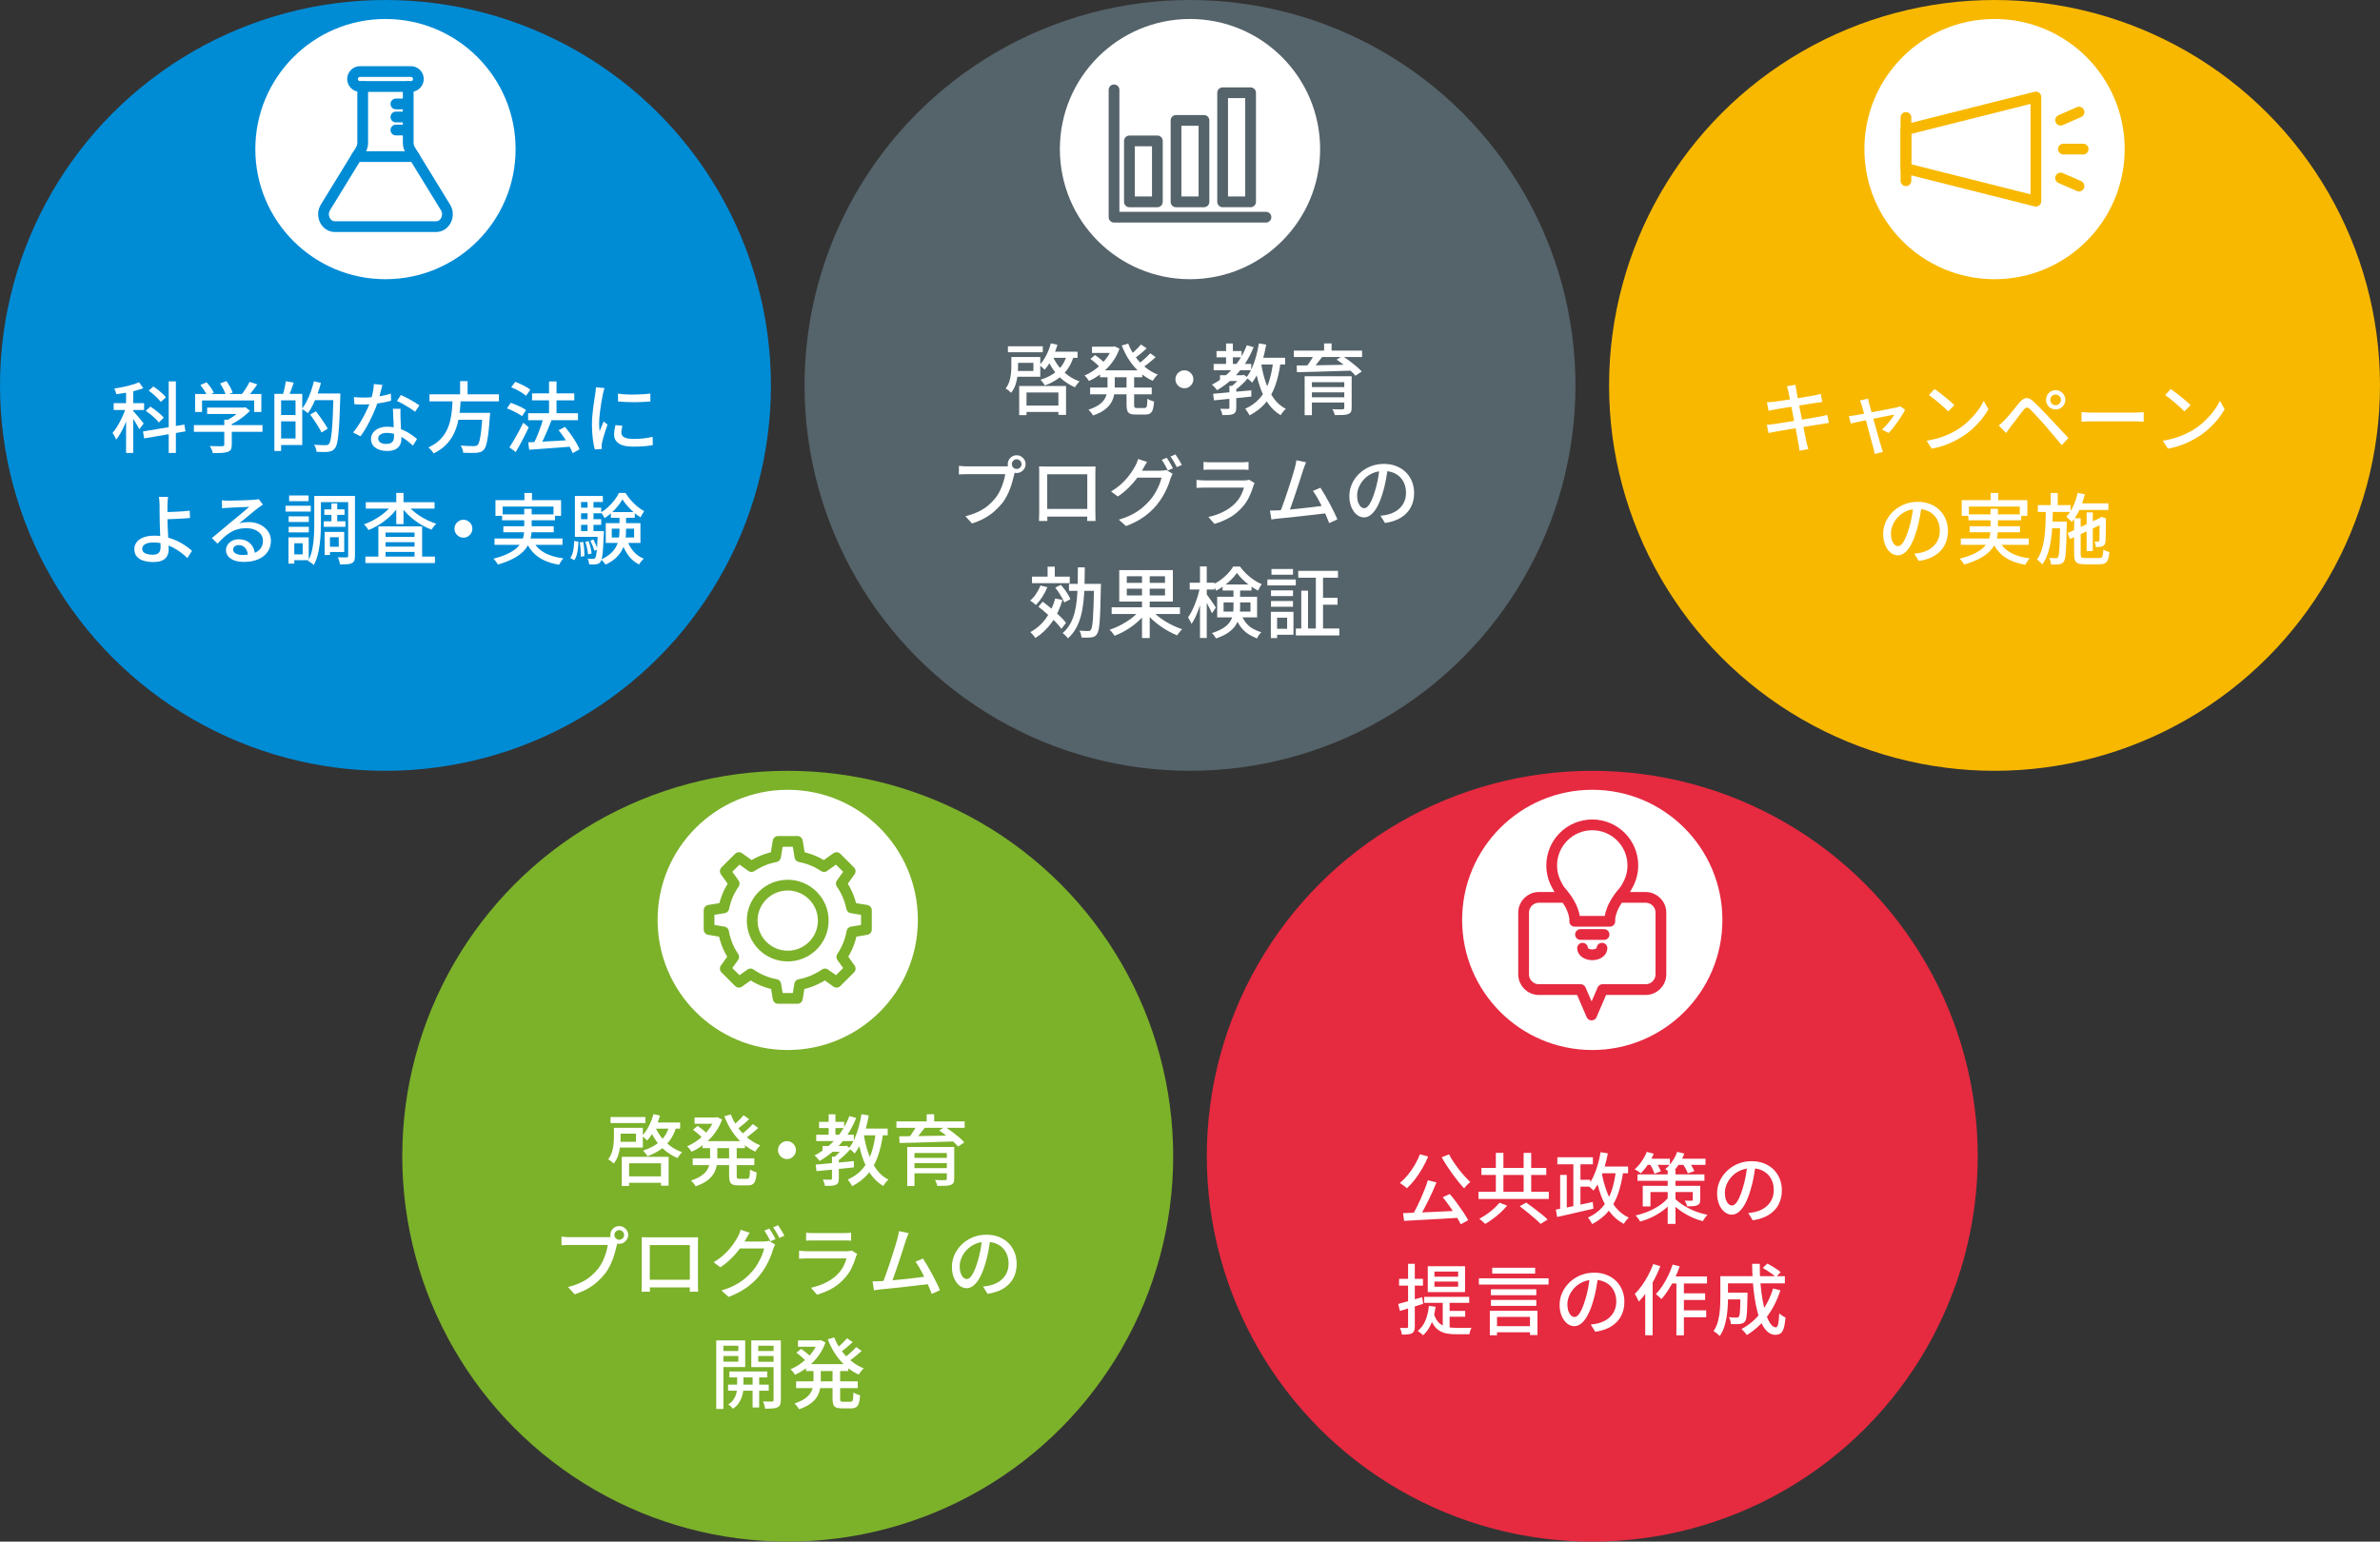 <?xml version="1.0" encoding="UTF-8"?>
<svg id="_レイヤー_1" data-name="レイヤー_1" xmlns="http://www.w3.org/2000/svg" width="330" height="213.787" version="1.1" viewBox="0 0 330 213.787">
  <rect x="0" y="0" width="330" height="213.787" fill="#333333" stroke="none"/>
  <!-- Generator: Adobe Illustrator 29.0.0, SVG Export Plug-In . SVG Version: 2.1.0 Build 186)  -->
  <defs>
    <style>
      .st0 {
        fill: #55636a;
      }

      .st1, .st2, .st3, .st4, .st5, .st6 {
        stroke-linecap: round;
        stroke-linejoin: round;
        stroke-width: 1.489px;
      }

      .st1, .st7 {
        fill: #fff;
      }

      .st1, .st5 {
        stroke: #e62a40;
      }

      .st2 {
        stroke: #7cb12a;
      }

      .st2, .st3, .st4, .st5, .st6 {
        fill: none;
      }

      .st3 {
        stroke: #f8b800;
      }

      .st8 {
        fill: #008bd5;
      }

      .st4 {
        stroke: #008bd5;
      }

      .st9 {
        fill: #7cb12a;
      }

      .st6 {
        stroke: #55636a;
      }

      .st10 {
        fill: #f8b800;
      }

      .st11 {
        fill: #e62a40;
      }
    </style>
  </defs>
  <g>
    <circle class="st9" cx="109.223" cy="160.34" r="53.447"/>
    <circle class="st7" cx="109.223" cy="127.569" r="18.044"/>
    <g>
      <path class="st7" d="M85.12,156.399h.932v1.381c0,.363-.023.76-.07,1.188-.046.429-.139.851-.278,1.269-.139.417-.344.794-.615,1.129-.043-.057-.112-.126-.209-.209-.096-.081-.194-.158-.294-.229s-.186-.125-.257-.161c.235-.307.408-.635.52-.984.11-.35.184-.699.219-1.049.036-.35.054-.671.054-.963v-1.37ZM84.649,154.911h4.838v.835h-4.838v-.835ZM85.623,156.399h3.511v2.74h-3.511v-.803h2.559v-1.124h-2.559v-.813ZM86.212,160.424h6.497v4.003h-1.06v-3.104h-4.421v3.137h-1.017v-4.035ZM86.693,163.132h5.373v.888h-5.373v-.888ZM90.6,154.505l.909.203c-.192.671-.442,1.312-.749,1.921-.307.61-.649,1.123-1.027,1.536-.05-.057-.118-.126-.203-.209-.086-.081-.176-.162-.268-.24-.093-.078-.176-.143-.246-.192.356-.364.672-.813.946-1.349.275-.535.487-1.092.638-1.67ZM92.815,156.089l.975.139c-.207.714-.498,1.333-.873,1.857-.374.524-.825.973-1.354,1.343-.528.371-1.128.679-1.798.921-.036-.071-.09-.157-.161-.257s-.146-.199-.225-.3c-.078-.1-.149-.178-.214-.235.949-.293,1.735-.719,2.36-1.279.624-.56,1.054-1.289,1.289-2.188ZM90.814,156.186c.229.549.526,1.06.894,1.53s.794.883,1.279,1.236c.484.353,1.017.63,1.595.829-.101.093-.213.22-.338.38-.124.161-.227.306-.305.434-.6-.257-1.15-.587-1.653-.99-.503-.402-.944-.874-1.322-1.412-.378-.539-.695-1.126-.952-1.761l.803-.246ZM90.375,155.661h3.929v.855h-3.929v-.855Z"/>
      <path class="st7" d="M99.077,154.965h.182l.182-.043.675.321c-.186.535-.427,1.031-.723,1.488-.296.456-.632.874-1.006,1.252-.375.378-.772.714-1.193,1.006-.421.293-.856.539-1.306.738-.064-.113-.157-.247-.278-.401-.122-.153-.235-.272-.343-.358.399-.164.794-.376,1.183-.637s.755-.557,1.097-.889c.343-.331.646-.691.91-1.081.264-.389.471-.793.621-1.215v-.182ZM98.456,158.722h1.006v1.841c0,.379-.034.753-.102,1.124s-.203.728-.406,1.07c-.204.343-.505.664-.904.963-.4.3-.932.564-1.595.792-.043-.078-.103-.169-.177-.272-.075-.104-.154-.203-.235-.3-.083-.097-.159-.173-.23-.23.585-.192,1.056-.41,1.413-.652.356-.242.622-.503.797-.781s.291-.562.348-.852c.058-.288.086-.579.086-.872v-1.83ZM96.048,160.638h8.541v.941h-8.541v-.941ZM96.091,156.667l.642-.535c.15.1.311.218.482.353.171.136.333.268.486.396s.28.246.38.354l-.663.599c-.093-.106-.214-.228-.364-.363-.149-.136-.309-.274-.476-.418-.168-.143-.33-.271-.487-.385ZM96.305,154.965h3.125v.878h-3.125v-.878ZM97.418,158.251h5.865v.963h-5.865v-.963ZM101.335,154.548c.235.628.555,1.222.958,1.782.403.56.869,1.056,1.396,1.487.528.432,1.106.772,1.734,1.022-.079.063-.16.147-.246.251s-.17.209-.252.316c-.082.106-.147.207-.197.299-.657-.299-1.258-.691-1.804-1.177s-1.027-1.044-1.445-1.675c-.417-.632-.765-1.315-1.043-2.05l.898-.257ZM101.099,158.765h1.049v4.292c0,.179.023.293.069.343.047.05.155.074.327.074h1.049c.106,0,.188-.032.24-.096.054-.064.092-.189.112-.375.021-.186.04-.46.054-.824.114.086.261.166.439.241.178.074.339.13.481.166-.036.464-.095.825-.177,1.086s-.207.444-.375.552c-.167.106-.394.16-.68.16h-1.306c-.342,0-.606-.039-.792-.118-.186-.078-.313-.216-.385-.412s-.107-.462-.107-.797v-4.292ZM103.101,154.665l.781.535c-.278.265-.578.528-.899.792-.321.265-.613.485-.878.664l-.609-.471c.171-.129.356-.28.557-.455.199-.175.392-.356.577-.546s.343-.362.472-.52ZM104.386,155.886l.749.535c-.293.271-.612.544-.958.818-.346.275-.662.509-.947.701l-.621-.481c.186-.129.388-.284.605-.466s.43-.371.637-.567.385-.376.535-.54Z"/>
      <path class="st7" d="M109.105,158.251c.235,0,.446.056.632.166s.335.259.449.444.171.396.171.631c0,.222-.055.427-.166.615-.11.189-.258.341-.443.455s-.396.172-.632.172c-.222,0-.427-.056-.615-.166-.189-.111-.341-.261-.455-.45-.114-.188-.171-.394-.171-.615,0-.235.055-.445.166-.631.11-.186.26-.336.449-.45.188-.114.394-.171.615-.171Z"/>
      <path class="st7" d="M117.775,154.772l.942.268c-.535,1.327-1.236,2.494-2.104,3.5s-1.86,1.826-2.98,2.462c-.036-.071-.097-.155-.183-.252-.085-.097-.175-.192-.268-.289s-.175-.173-.246-.23c1.106-.563,2.071-1.311,2.896-2.242.824-.931,1.472-2.003,1.942-3.216ZM113.098,161.505c.449-.043.961-.09,1.535-.14.575-.05,1.185-.105,1.831-.166.646-.061,1.289-.119,1.932-.177v.867c-.614.064-1.232.129-1.857.193-.624.063-1.22.124-1.787.182-.567.057-1.079.106-1.536.149l-.117-.909ZM113.173,157.362h5.213v.878h-5.213v-.878ZM113.569,155.575h3.479v.867h-3.479v-.867ZM114.051,158.925h3.146v.803h-3.146v-.803ZM115.356,160.402h.953v3.05c0,.236-.03.42-.091.552-.062.132-.174.233-.338.305s-.369.114-.615.129c-.246.014-.54.021-.883.021-.015-.129-.05-.275-.107-.439-.057-.164-.121-.311-.192-.438.25.007.477.011.68.011h.412c.071,0,.119-.013.145-.037.024-.025.037-.066.037-.124v-3.028ZM114.896,154.526h.941v3.275h-.941v-3.275ZM116.983,158.925h.214l.183-.053.567.428c-.257.321-.556.639-.895.952-.339.314-.669.582-.989.803-.058-.085-.138-.178-.241-.278-.104-.1-.191-.182-.262-.246.178-.128.356-.276.535-.444.178-.167.346-.34.503-.519.156-.179.285-.339.385-.481v-.161ZM121.426,157.041l1.027.107c-.164,1.228-.412,2.307-.744,3.237-.332.932-.785,1.734-1.359,2.408-.574.675-1.312,1.243-2.21,1.707-.028-.085-.079-.186-.15-.299-.071-.114-.146-.229-.225-.343-.078-.114-.149-.207-.214-.278.828-.378,1.504-.867,2.028-1.467.524-.599.931-1.319,1.22-2.162.289-.842.498-1.812.627-2.911ZM119.445,154.516l1.017.171c-.121.686-.274,1.353-.46,2.002s-.401,1.252-.647,1.809-.53,1.045-.852,1.466c-.05-.063-.124-.143-.225-.235-.1-.093-.203-.182-.31-.268-.107-.085-.2-.153-.278-.203.299-.371.562-.806.786-1.306.225-.499.418-1.042.578-1.627s.291-1.188.391-1.809ZM119.756,157.267c.149.948.365,1.839.647,2.67.281.831.649,1.562,1.103,2.194.453.631,1.011,1.118,1.675,1.461-.078.064-.164.147-.257.251s-.179.211-.257.321c-.079.11-.146.213-.203.306-.707-.422-1.295-.978-1.767-1.67-.471-.692-.854-1.493-1.15-2.403-.296-.909-.533-1.903-.712-2.98l.921-.149ZM119.221,156.506h3.863v.932h-3.863v-.932Z"/>
      <path class="st7" d="M124.294,155.511h9.461v.889h-9.461v-.889ZM124.689,157.576c.485,0,1.033-.003,1.644-.011.609-.007,1.261-.018,1.953-.031.691-.015,1.4-.027,2.124-.038.725-.011,1.443-.026,2.157-.048l-.054.835c-.935.028-1.875.059-2.82.091s-1.845.059-2.697.08-1.61.039-2.274.054l-.032-.932ZM125.792,159.064h5.822v.835h-4.816v4.57h-1.006v-5.405ZM127.13,156.057l1.124.3c-.243.328-.502.658-.776.99s-.526.615-.754.851l-.803-.3c.135-.171.278-.363.428-.578.149-.214.294-.434.434-.658.139-.225.255-.426.348-.604ZM126.402,160.573h5.287v.728h-5.287v-.728ZM126.402,161.986h5.255v.728h-5.255v-.728ZM128.489,154.516h1.038v1.444h-1.038v-1.444ZM131.283,159.064h1.027v4.388c0,.257-.038.45-.112.578-.075.129-.206.229-.391.3-.193.064-.441.102-.744.112-.304.011-.669.017-1.098.017-.021-.122-.063-.259-.128-.412-.064-.154-.129-.291-.192-.412.192.007.387.014.583.021.196.007.369.009.52.005.149-.004.249-.005.299-.005.093-.008.155-.025.188-.054s.049-.078.049-.15v-4.388ZM130.222,156.763l.813-.503c.308.2.63.427.969.68.339.254.66.509.964.766.303.257.551.492.743.706l-.877.589c-.172-.214-.403-.453-.696-.717-.292-.264-.604-.53-.937-.798-.331-.268-.658-.508-.979-.723Z"/>
      <path class="st7" d="M85.72,172.041c-.043.086-.08.182-.112.289s-.06.218-.08.332c-.064.271-.142.574-.23.909-.09.336-.2.682-.332,1.038-.132.357-.285.705-.46,1.044s-.369.651-.583.937c-.329.414-.698.805-1.108,1.172-.41.368-.876.696-1.396.985-.521.288-1.103.536-1.745.743l-.92-1.006c.699-.179,1.306-.393,1.819-.643.514-.249.962-.536,1.344-.861.381-.324.722-.672,1.021-1.043.243-.314.455-.664.637-1.05.183-.385.332-.771.45-1.161.117-.389.201-.747.251-1.075h-5.266c-.229,0-.442.004-.643.011-.199.007-.371.018-.514.032v-1.199c.107.008.227.018.358.032.133.015.27.025.412.032s.271.011.386.011h5.19c.093,0,.202-.004.327-.011s.244-.025.358-.054l.835.535ZM84.628,171.26c0-.229.055-.436.166-.621.11-.186.259-.333.444-.443.186-.111.392-.166.62-.166s.436.055.621.166c.186.11.335.258.449.443s.172.393.172.621-.058.436-.172.621-.264.333-.449.444c-.186.11-.393.165-.621.165s-.435-.055-.62-.165c-.186-.111-.334-.259-.444-.444-.111-.186-.166-.393-.166-.621ZM85.195,171.26c0,.186.064.343.192.471.129.129.285.193.471.193s.345-.064.477-.193c.132-.128.198-.285.198-.471s-.066-.344-.198-.477c-.132-.132-.291-.197-.477-.197s-.342.065-.471.197c-.128.133-.192.291-.192.477Z"/>
      <path class="st7" d="M88.963,171.57c.221.007.415.013.583.016.167.004.319.006.455.006h6.267c.182,0,.358-.004.529-.011-.007.143-.013.294-.016.455-.004.16-.006.315-.006.465v5.256c0,.093.002.212.006.358.003.146.005.294.005.444,0,.149.002.278.006.385.003.107.005.172.005.193h-1.166c.007-.029.011-.114.011-.257,0-.144.001-.311.005-.504.004-.192.005-.37.005-.535v-5.18h-5.555v5.539c0,.139.002.274.006.406.003.132.007.248.011.348.003.1.005.161.005.183h-1.166c0-.021.001-.086.005-.193.004-.106.007-.231.011-.374s.007-.287.011-.434.005-.273.005-.38v-5.716c0-.171-.007-.328-.021-.471ZM96.08,177.468v1.07h-6.529v-1.07h6.529Z"/>
      <path class="st7" d="M103.946,170.949c-.106.157-.212.328-.315.514s-.184.328-.241.429c-.221.414-.501.849-.84,1.306-.339.456-.729.902-1.172,1.338s-.938.838-1.488,1.209l-.941-.695c.464-.278.878-.574,1.241-.889.364-.313.68-.63.947-.947s.498-.622.69-.915c.193-.292.354-.557.481-.792.064-.106.136-.257.215-.449.078-.192.139-.364.182-.514l1.241.406ZM107.489,172.598c-.058.086-.11.189-.16.311-.051.121-.097.235-.14.343-.093.342-.225.721-.396,1.134-.172.414-.382.837-.632,1.269s-.535.844-.856,1.236c-.492.606-1.079,1.156-1.761,1.648s-1.521.931-2.521,1.316l-.995-.899c.692-.199,1.301-.437,1.825-.712.524-.274.988-.577,1.391-.909.403-.332.762-.68,1.076-1.044.271-.307.516-.647.733-1.021.217-.375.406-.75.567-1.124.16-.375.269-.712.326-1.012h-3.811l.407-.963h3.264c.15,0,.296-.009.439-.027.143-.018.264-.044.363-.08l.878.535ZM106.665,170.371c.093.122.192.271.3.45.107.178.21.356.311.535.1.178.186.339.257.481l-.706.3c-.107-.214-.239-.464-.396-.749-.157-.286-.307-.528-.449-.729l.685-.289ZM107.875,169.911c.1.136.205.293.315.471.11.179.218.355.321.53s.188.326.251.455l-.695.31c-.114-.228-.252-.481-.412-.76s-.315-.517-.466-.717l.686-.289Z"/>
      <path class="st7" d="M118.856,173.893c-.035.058-.069.122-.102.192-.032.072-.055.133-.069.183-.149.521-.35,1.042-.6,1.562s-.574.999-.974,1.435c-.55.613-1.154,1.099-1.814,1.455s-1.332.632-2.018.824l-.835-.963c.778-.164,1.488-.412,2.13-.744.643-.332,1.182-.726,1.616-1.183.307-.321.559-.671.755-1.049s.341-.742.434-1.092h-5.448c-.128,0-.298.004-.508.011-.211.007-.42.018-.626.032v-1.113c.214.021.417.039.609.054.193.014.367.021.524.021h5.48c.149,0,.283-.009.401-.027.117-.018.212-.041.283-.069l.76.471ZM111.771,170.949c.143.015.305.027.487.038.182.011.361.016.54.016h4.163c.172,0,.355-.005.552-.016s.362-.023.498-.038v1.103c-.136-.014-.3-.023-.493-.026-.192-.004-.382-.006-.567-.006h-4.152c-.171,0-.348.002-.529.006-.183.003-.349.013-.498.026v-1.103Z"/>
      <path class="st7" d="M122.056,177.671c.25-.007.555-.024.915-.054.36-.028.748-.064,1.161-.106.414-.043.839-.086,1.274-.129.435-.043.857-.089,1.268-.139.411-.05.791-.097,1.141-.14s.642-.082.877-.117l.278,1.07c-.257.028-.568.063-.937.106-.367.043-.765.09-1.193.14-.428.05-.866.1-1.316.149-.449.05-.887.099-1.311.145-.425.047-.817.088-1.178.123-.36.036-.665.064-.915.086-.136.015-.285.034-.449.059-.164.025-.328.048-.492.069l-.193-1.241c.172,0,.354-.002.546-.006.192-.003.367-.009.524-.016ZM125.985,171.003c-.058.143-.12.3-.188.471-.068.172-.142.375-.22.61-.058.186-.136.436-.235.749-.1.314-.213.662-.337,1.044-.125.382-.256.774-.391,1.177-.136.403-.268.794-.396,1.172-.128.379-.248.722-.358,1.028s-.205.549-.283.728l-1.242.043c.093-.214.202-.487.326-.819.125-.331.256-.695.392-1.092.135-.396.272-.803.411-1.22.14-.418.27-.82.392-1.21.121-.389.231-.743.331-1.064.101-.321.175-.581.225-.781.071-.257.123-.468.155-.632s.06-.324.081-.481l1.338.278ZM127.975,174.524c.186.285.391.619.615,1.001s.448.779.669,1.193c.222.413.427.813.615,1.198.189.386.341.721.455,1.006l-1.134.514c-.114-.307-.259-.661-.434-1.064s-.368-.819-.578-1.247c-.211-.428-.423-.831-.637-1.209-.215-.379-.418-.692-.61-.942l1.038-.449Z"/>
      <path class="st7" d="M137.33,171.698c-.071.55-.162,1.13-.273,1.739-.11.61-.258,1.215-.443,1.814-.215.728-.455,1.344-.723,1.847s-.559.887-.872,1.15c-.314.264-.646.396-.996.396-.356,0-.688-.123-.995-.369s-.557-.592-.749-1.038c-.192-.445-.289-.965-.289-1.558,0-.599.123-1.166.369-1.701s.587-1.01,1.022-1.424c.435-.413.941-.738,1.52-.974s1.202-.354,1.873-.354c.643,0,1.222.104,1.739.311s.96.494,1.327.861c.367.368.647.798.84,1.29.193.492.289,1.017.289,1.573,0,.749-.155,1.415-.465,1.996-.311.582-.766,1.057-1.365,1.424s-1.334.615-2.205.743l-.631-1.006c.186-.021.356-.044.514-.069.156-.025.303-.052.438-.08.343-.079.669-.2.979-.364s.587-.373.829-.626c.243-.253.434-.551.573-.894.139-.343.209-.728.209-1.156,0-.428-.068-.825-.204-1.193-.136-.367-.335-.687-.599-.958-.265-.271-.589-.483-.975-.637-.385-.153-.82-.23-1.306-.23-.585,0-1.106.104-1.562.311-.457.207-.844.48-1.161.819s-.559.704-.723,1.097-.246.771-.246,1.135c0,.406.05.744.149,1.012.101.268.225.465.375.594.149.128.303.192.46.192s.317-.08.481-.24c.164-.161.33-.416.498-.766s.333-.796.498-1.338c.164-.514.301-1.062.412-1.643.11-.582.19-1.151.24-1.708l1.146.021Z"/>
      <path class="st7" d="M99.312,185.885h.995v9.505h-.995v-9.505ZM99.826,187.352h2.868v.695h-2.868v-.695ZM99.922,185.885h3.404v3.692h-3.404v-.749h2.451v-2.205h-2.451v-.738ZM100.95,192.018h5.64v.846h-5.64v-.846ZM102.213,190.487h.867v1.99c0,.172-.021.379-.06.621-.039.243-.112.502-.219.776-.107.274-.254.54-.439.797s-.428.485-.728.686c-.071-.093-.171-.198-.3-.316-.128-.117-.246-.212-.354-.283.336-.207.591-.451.766-.733.175-.281.296-.562.364-.84.067-.278.102-.514.102-.707v-1.99ZM101.132,190.198h5.255v.813h-5.255v-.813ZM107.778,185.885v.738h-2.644v2.227h2.644v.738h-3.607v-3.703h3.607ZM104.353,190.444h.909v4.741h-.909v-4.741ZM104.781,187.352h2.879v.695h-2.879v-.695ZM107.264,185.885h1.006v8.263c0,.271-.034.487-.102.647-.068.161-.188.284-.358.369-.179.086-.407.14-.686.161s-.624.032-1.038.032c-.007-.093-.026-.2-.059-.321s-.068-.244-.107-.369-.084-.23-.134-.316c.271.008.528.011.771.011h.492c.078-.007.134-.026.166-.059.031-.032.048-.087.048-.166v-8.252Z"/>
      <path class="st7" d="M113.419,185.885h.182l.182-.043.675.321c-.186.535-.427,1.031-.723,1.488-.296.456-.632.874-1.006,1.252-.375.378-.772.714-1.193,1.006-.421.293-.856.539-1.306.738-.064-.113-.157-.247-.278-.401-.122-.153-.235-.272-.343-.358.399-.164.794-.376,1.183-.637s.755-.557,1.097-.889c.343-.331.646-.691.91-1.081.264-.389.471-.793.621-1.215v-.182ZM112.798,189.642h1.006v1.841c0,.379-.034.753-.102,1.124s-.203.728-.406,1.07c-.204.343-.505.664-.904.963-.4.3-.932.564-1.595.792-.043-.078-.103-.169-.177-.272-.075-.104-.154-.203-.235-.3-.083-.097-.159-.173-.23-.23.585-.192,1.056-.41,1.413-.652.356-.242.622-.503.797-.781s.291-.562.348-.852c.058-.288.086-.579.086-.872v-1.83ZM110.389,191.558h8.541v.941h-8.541v-.941ZM110.432,187.587l.642-.535c.15.1.311.218.482.353.171.136.333.268.486.396s.28.246.38.354l-.663.599c-.093-.106-.214-.228-.364-.363-.149-.136-.309-.274-.476-.418-.168-.143-.33-.271-.487-.385ZM110.646,185.885h3.125v.878h-3.125v-.878ZM111.76,189.171h5.865v.963h-5.865v-.963ZM115.677,185.468c.235.628.555,1.222.958,1.782.403.56.869,1.056,1.396,1.487.528.432,1.106.772,1.734,1.022-.079.063-.16.147-.246.251s-.17.209-.252.316c-.082.106-.147.207-.197.299-.657-.299-1.258-.691-1.804-1.177s-1.027-1.044-1.445-1.675c-.417-.632-.765-1.315-1.043-2.05l.898-.257ZM115.441,189.685h1.049v4.292c0,.179.023.293.069.343.047.05.155.074.327.074h1.049c.106,0,.188-.032.24-.096.054-.064.092-.189.112-.375.021-.186.04-.46.054-.824.114.086.261.166.439.241.178.074.339.13.481.166-.036.464-.095.825-.177,1.086s-.207.444-.375.552c-.167.106-.394.16-.68.16h-1.306c-.342,0-.606-.039-.792-.118-.186-.078-.313-.216-.385-.412s-.107-.462-.107-.797v-4.292ZM117.443,185.585l.781.535c-.278.265-.578.528-.899.792-.321.265-.613.485-.878.664l-.609-.471c.171-.129.356-.28.557-.455.199-.175.392-.356.577-.546s.343-.362.472-.52ZM118.727,186.806l.749.535c-.293.271-.612.544-.958.818-.346.275-.662.509-.947.701l-.621-.481c.186-.129.388-.284.605-.466s.43-.371.637-.567.385-.376.535-.54Z"/>
    </g>
    <circle class="st11" cx="220.777" cy="160.34" r="53.447"/>
    <circle class="st7" cx="220.777" cy="127.569" r="18.044"/>
    <g>
      <path class="st7" d="M196.877,160.068l1.145.321c-.235.57-.512,1.127-.829,1.669-.317.543-.656,1.048-1.017,1.515-.36.468-.729.872-1.108,1.215-.063-.071-.156-.153-.277-.246-.122-.093-.245-.186-.37-.278s-.233-.164-.326-.214c.386-.314.751-.682,1.098-1.103.346-.421.665-.878.957-1.37.293-.492.535-.995.729-1.509ZM194.543,168.234c.5-.021,1.06-.043,1.681-.064.621-.021,1.279-.048,1.975-.08.696-.032,1.407-.065,2.136-.102.728-.035,1.448-.067,2.162-.097l-.032.975c-.921.057-1.852.112-2.794.166-.941.054-1.841.104-2.697.149-.855.047-1.619.088-2.29.123l-.14-1.07ZM197.979,163.675l1.198.3c-.164.414-.346.839-.546,1.273-.2.436-.405.869-.615,1.301-.211.432-.423.842-.637,1.23-.214.39-.418.744-.61,1.065l-.941-.3c.192-.328.391-.693.594-1.097s.401-.822.594-1.258.373-.867.541-1.295c.167-.429.309-.835.423-1.221ZM200.923,160.079c.164.335.363.68.599,1.032.235.354.487.703.755,1.049.268.347.539.669.813.969s.533.564.776.792c-.086.064-.185.148-.295.252s-.214.211-.311.321c-.096.11-.18.212-.251.305-.25-.264-.513-.567-.787-.91-.274-.342-.551-.704-.829-1.086s-.544-.769-.798-1.161c-.253-.393-.483-.777-.69-1.156l1.018-.406ZM200.045,166.029l.974-.449c.321.378.645.787.969,1.226s.626.867.904,1.284c.278.418.507.794.686,1.13l-1.038.556c-.165-.335-.382-.721-.653-1.155-.271-.436-.567-.88-.889-1.333s-.639-.872-.952-1.258Z"/>
      <path class="st7" d="M205,165.269h9.751v.996h-9.751v-.996ZM207.911,166.79l1.06.406c-.257.314-.555.626-.894.937s-.692.604-1.06.878-.729.516-1.086.723c-.071-.079-.155-.161-.252-.246-.097-.086-.194-.172-.294-.258-.101-.085-.189-.156-.268-.214.342-.186.691-.401,1.049-.647.356-.246.687-.508.99-.786.303-.278.555-.543.754-.792ZM205.407,161.963h8.99v.974h-8.99v-.974ZM207.408,159.875h1.049v6.048h-1.049v-6.048ZM210.716,167.271l.898-.503c.321.229.669.483,1.044.765.375.282.734.562,1.081.841.346.278.63.527.851.749l-.984.6c-.2-.215-.466-.464-.798-.75-.331-.285-.681-.577-1.049-.877-.367-.3-.715-.574-1.043-.824ZM211.262,159.875h1.049v6.048h-1.049v-6.048Z"/>
      <path class="st7" d="M215.724,167.742c.421-.071.911-.164,1.472-.278.56-.114,1.154-.239,1.782-.375.628-.135,1.248-.271,1.862-.406l.096.932c-.592.135-1.188.272-1.787.411-.6.14-1.178.273-1.733.401-.557.129-1.06.243-1.51.343l-.182-1.027ZM215.938,160.485h4.924v.975h-4.924v-.975ZM216.324,162.936h.92v5.084h-.92v-5.084ZM218.154,161.01h.984v6.743h-.984v-6.743ZM218.603,163.61h1.895v.953h-1.895v-.953ZM221.932,159.779l1.006.171c-.129.671-.289,1.326-.481,1.964-.193.639-.414,1.229-.664,1.771-.25.543-.531,1.017-.846,1.424-.05-.064-.123-.14-.219-.225-.097-.086-.196-.172-.3-.257-.104-.086-.194-.153-.273-.204.3-.363.562-.79.787-1.278.225-.489.421-1.021.589-1.595.167-.574.301-1.165.401-1.771ZM224.062,162.305l1.017.097c-.171,1.22-.423,2.296-.755,3.227-.332.932-.785,1.734-1.359,2.408-.574.675-1.311,1.247-2.21,1.719-.028-.086-.077-.185-.145-.295s-.141-.221-.22-.332c-.078-.11-.149-.201-.214-.272.828-.386,1.504-.88,2.028-1.482s.933-1.323,1.226-2.162c.293-.838.503-1.807.632-2.906ZM222.071,162.561c.171.957.412,1.851.723,2.682s.715,1.558,1.215,2.178c.499.621,1.109,1.1,1.83,1.435-.071.064-.153.147-.246.251s-.179.209-.257.316c-.079.106-.143.207-.192.3-.764-.407-1.404-.951-1.922-1.633-.518-.681-.938-1.475-1.263-2.381-.325-.906-.583-1.905-.776-2.997l.889-.15ZM221.611,161.769h4.131v.932h-4.131v-.932Z"/>
      <path class="st7" d="M228.334,159.736l.963.257c-.214.514-.481,1.014-.803,1.498-.321.485-.653.893-.995,1.221-.058-.058-.138-.121-.241-.192s-.209-.14-.315-.204c-.107-.063-.203-.117-.289-.16.35-.3.672-.665.969-1.097.296-.432.533-.873.712-1.322ZM231.341,166.029l.771.311c-.342.479-.76.917-1.252,1.316-.492.4-1.033.748-1.621,1.044-.589.296-1.197.529-1.825.701-.043-.086-.1-.181-.171-.284s-.148-.205-.23-.305-.159-.186-.23-.257c.614-.136,1.213-.326,1.799-.572.585-.246,1.116-.535,1.595-.867.478-.332.866-.694,1.166-1.087ZM227.049,162.861h9.28v.889h-9.28v-.889ZM227.777,164.445h7.449v.867h-6.379v1.991h-1.07v-2.858ZM228.183,160.688h3.361v.856h-3.361v-.856ZM228.719,161.353l.846-.289c.136.207.272.44.412.701.139.261.241.483.305.669l-.888.332c-.051-.193-.14-.421-.268-.686-.129-.264-.265-.506-.407-.728ZM232.551,159.736l.984.235c-.192.542-.451,1.055-.776,1.536-.324.481-.661.887-1.011,1.215-.064-.058-.148-.123-.252-.198s-.208-.147-.315-.22c-.107-.071-.203-.128-.289-.171.356-.292.682-.649.974-1.07.293-.421.521-.863.686-1.327ZM231.234,162.23h1.081v7.492h-1.081v-7.492ZM232.069,166.019c.264.321.629.643,1.097.964.467.321,1.006.613,1.616.878.61.264,1.265.464,1.964.599-.071.071-.148.161-.23.268-.082.107-.16.216-.235.327-.074.11-.134.208-.177.294-.685-.179-1.325-.423-1.921-.733s-1.12-.647-1.573-1.011c-.453-.364-.815-.718-1.086-1.06l.546-.525ZM232.368,160.688h4.11v.856h-4.11v-.856ZM233.257,161.288l.856-.268c.157.207.313.442.471.707.157.264.271.492.343.685l-.899.311c-.064-.2-.171-.434-.321-.701-.149-.268-.299-.512-.449-.733ZM234.713,164.445h1.038v1.916c0,.222-.028.391-.086.509-.057.117-.171.212-.343.283-.156.064-.35.104-.577.118-.229.015-.5.021-.813.021-.029-.136-.077-.274-.145-.418-.068-.143-.131-.268-.188-.374.199.007.393.011.578.011h.363c.064,0,.109-.011.134-.032.025-.021.038-.061.038-.118v-1.916Z"/>
      <path class="st7" d="M243.425,161.502c-.071.55-.162,1.13-.273,1.739-.11.61-.258,1.215-.443,1.814-.215.728-.455,1.344-.723,1.847s-.559.887-.872,1.15c-.314.264-.646.396-.996.396-.356,0-.688-.123-.995-.369s-.557-.592-.749-1.038c-.192-.445-.289-.965-.289-1.558,0-.599.123-1.166.369-1.701s.587-1.01,1.022-1.424c.435-.413.941-.738,1.52-.974s1.202-.354,1.873-.354c.643,0,1.222.104,1.739.311s.96.494,1.327.861c.367.368.647.798.84,1.29.193.492.289,1.017.289,1.573,0,.749-.155,1.415-.465,1.996-.311.582-.766,1.057-1.365,1.424s-1.334.615-2.205.743l-.631-1.006c.186-.021.356-.044.514-.069.156-.025.303-.052.438-.08.343-.079.669-.2.979-.364s.587-.373.829-.626c.243-.253.434-.551.573-.894.139-.343.209-.728.209-1.156,0-.428-.068-.825-.204-1.193-.136-.367-.335-.687-.599-.958-.265-.271-.589-.483-.975-.637-.385-.153-.82-.23-1.306-.23-.585,0-1.106.104-1.562.311-.457.207-.844.48-1.161.819s-.559.704-.723,1.097-.246.771-.246,1.135c0,.406.05.744.149,1.012.101.268.225.465.375.594.149.128.303.192.46.192s.317-.08.481-.24c.164-.161.33-.416.498-.766s.333-.796.498-1.338c.164-.514.301-1.062.412-1.643.11-.582.19-1.151.24-1.708l1.146.021Z"/>
      <path class="st7" d="M193.869,180.826c.428-.107.938-.246,1.53-.418.593-.171,1.191-.346,1.799-.524l.139.921c-.55.171-1.107.346-1.675.524s-1.087.336-1.558.471l-.235-.974ZM193.987,177.348h3.317v.941h-3.317v-.941ZM195.239,175.261h.931v8.701c0,.25-.028.446-.085.589-.058.143-.157.257-.3.343-.143.078-.328.13-.557.155-.229.024-.514.033-.856.026-.007-.121-.037-.272-.091-.455-.054-.182-.112-.341-.177-.476.214.007.41.01.589.01h.364c.07,0,.119-.014.144-.042.025-.028.038-.079.038-.15v-8.701ZM198.129,181.094l.921.117c-.107.871-.302,1.64-.584,2.307-.281.668-.662,1.219-1.14,1.654-.05-.058-.121-.123-.214-.198s-.188-.15-.284-.225c-.096-.075-.18-.134-.251-.177.464-.371.818-.853,1.064-1.445.246-.592.409-1.27.487-2.033ZM197.466,179.842h6.25v.834h-6.25v-.834ZM197.969,175.593h5.169v3.596h-5.169v-3.596ZM198.813,182.207c.186.563.429.982.729,1.258.3.274.65.456,1.054.546.403.089.841.134,1.312.134h1.017c.229,0,.444-.002.647-.006s.355-.005.455-.005c-.036.071-.075.16-.118.268-.042.106-.078.215-.106.326-.028.11-.05.212-.064.305h-1.873c-.442,0-.851-.034-1.226-.102-.374-.067-.715-.19-1.022-.369-.307-.179-.579-.44-.818-.787-.239-.346-.44-.793-.604-1.343l.62-.225ZM198.889,176.331v.717h3.286v-.717h-3.286ZM198.889,177.723v.717h3.286v-.717h-3.286ZM200.045,180.269h.952v4.367l-.952-.396v-3.971ZM200.729,181.789h2.43v.813h-2.43v-.813Z"/>
      <path class="st7" d="M205.054,177.272h9.665v.867h-9.665v-.867ZM206.573,181.768h6.604v3.372h-1.039v-2.516h-4.569v2.548h-.996v-3.404ZM206.723,178.793h6.293v.823h-6.293v-.823ZM206.723,180.269h6.293v.824h-6.293v-.824ZM206.905,175.807h5.951v.813h-5.951v-.813ZM207.13,183.908h5.533v.846h-5.533v-.846Z"/>
      <path class="st7" d="M221.59,176.962c-.071.55-.162,1.13-.273,1.739-.11.61-.258,1.215-.443,1.814-.215.728-.455,1.344-.723,1.847s-.559.887-.872,1.15c-.314.264-.646.396-.996.396-.356,0-.688-.123-.995-.369s-.557-.592-.749-1.038c-.192-.445-.289-.965-.289-1.558,0-.599.123-1.166.369-1.701s.587-1.01,1.022-1.424c.435-.413.941-.738,1.52-.974s1.202-.354,1.873-.354c.643,0,1.222.104,1.739.311s.96.494,1.327.861c.367.368.647.798.84,1.29.193.492.289,1.017.289,1.573,0,.749-.155,1.415-.465,1.996-.311.582-.766,1.057-1.365,1.424s-1.334.615-2.205.743l-.631-1.006c.186-.021.356-.044.514-.069.156-.025.303-.052.438-.08.343-.079.669-.2.979-.364s.587-.373.829-.626c.243-.253.434-.551.573-.894.139-.343.209-.728.209-1.156,0-.428-.068-.825-.204-1.193-.136-.367-.335-.687-.599-.958-.265-.271-.589-.483-.975-.637-.385-.153-.82-.23-1.306-.23-.585,0-1.106.104-1.562.311-.457.207-.844.48-1.161.819s-.559.704-.723,1.097-.246.771-.246,1.135c0,.406.05.744.149,1.012.101.268.225.465.375.594.149.128.303.192.46.192s.317-.08.481-.24c.164-.161.33-.416.498-.766s.333-.796.498-1.338c.164-.514.301-1.062.412-1.643.11-.582.19-1.151.24-1.708l1.146.021Z"/>
      <path class="st7" d="M229.232,175.293l.985.3c-.236.606-.511,1.211-.824,1.813-.314.604-.655,1.169-1.022,1.696-.367.528-.748.996-1.14,1.402-.029-.078-.077-.186-.145-.321-.068-.135-.14-.272-.214-.412-.075-.139-.145-.244-.209-.315.343-.343.672-.734.99-1.178.317-.441.611-.92.883-1.434.271-.514.503-1.031.695-1.552ZM228.119,178.129l1.018-1.017.011.021v8.038h-1.028v-7.043ZM231.919,175.367l.984.246c-.199.578-.435,1.146-.706,1.702s-.562,1.077-.872,1.562-.63.914-.958,1.284c-.05-.063-.123-.141-.22-.229-.096-.089-.194-.177-.294-.263-.101-.085-.186-.153-.257-.203.321-.335.626-.723.915-1.161s.555-.91.797-1.413c.243-.503.446-1.012.61-1.525ZM231.587,177.016h5.095v.975h-5.576l.481-.975ZM232.443,177.337h1.038v7.846h-1.038v-7.846ZM232.946,179.349h3.479v.932h-3.479v-.932ZM232.946,181.715h3.629v.952h-3.629v-.952Z"/>
      <path class="st7" d="M238.533,176.973h1.06v3.072c0,.393-.014.817-.043,1.273-.028.457-.082.923-.16,1.396-.078.475-.192.934-.343,1.376-.149.442-.35.838-.599,1.188-.051-.063-.131-.143-.241-.235s-.222-.18-.332-.262-.205-.145-.283-.188c.292-.429.505-.908.637-1.439.132-.532.216-1.068.251-1.611.036-.542.054-1.045.054-1.509v-3.062ZM239.143,179.264h2.568v.931h-2.568v-.931ZM239.208,176.973h8.273v.996h-8.273v-.996ZM241.327,179.264h.984c0,.1-.002.182-.005.246-.004.064-.006.117-.006.16-.015.778-.032,1.413-.054,1.905s-.053.869-.096,1.129c-.043.261-.104.441-.183.541-.093.114-.192.196-.299.246-.107.05-.239.086-.396.107-.136.021-.317.031-.546.031s-.471-.003-.728-.011c-.008-.149-.036-.313-.086-.492-.05-.178-.114-.331-.192-.46.221.021.428.036.62.043.193.007.336.011.429.011.071,0,.134-.009.188-.027.053-.018.102-.048.145-.091.05-.063.089-.205.117-.423.028-.217.052-.547.069-.989.019-.442.03-1.031.038-1.767v-.16ZM245.844,178.686l1.017.246c-.449,1.392-1.068,2.611-1.856,3.66-.789,1.049-1.722,1.898-2.799,2.548-.043-.079-.111-.17-.204-.273l-.278-.311c-.093-.104-.178-.187-.257-.251,1.063-.571,1.963-1.334,2.697-2.291.735-.956,1.295-2.065,1.681-3.328ZM242.943,175.261h1.06c-.008.941.024,1.846.096,2.713s.175,1.672.311,2.414.296,1.388.481,1.937c.186.55.395.978.627,1.285.231.307.469.46.711.46.144,0,.25-.15.321-.45.071-.299.121-.795.15-1.487.121.114.264.225.428.332.164.106.314.186.449.235-.057.635-.139,1.127-.246,1.477-.106.35-.255.593-.444.729-.188.135-.433.203-.732.203-.371,0-.709-.125-1.012-.375-.304-.25-.574-.603-.813-1.06-.239-.456-.442-.991-.61-1.605-.167-.613-.309-1.288-.423-2.022-.114-.735-.199-1.508-.257-2.317-.057-.81-.089-1.632-.096-2.467ZM244.42,175.839l.621-.61c.214.106.438.23.674.369s.457.28.664.423.378.274.514.396l-.643.686c-.128-.121-.294-.257-.497-.407-.204-.149-.421-.299-.653-.449-.231-.149-.458-.285-.68-.406Z"/>
    </g>
    <path class="st2" d="M118.084,125.897c-.245-1.231-.742-2.37-1.433-3.365l1.232-1.718-1.891-1.887-1.741,1.245c-.991-.664-2.121-1.135-3.338-1.365l-.352-2.125h-2.674l-.352,2.125c-1.216.23-2.347.701-3.338,1.365l-1.741-1.245-1.891,1.887,1.232,1.718c-.691.995-1.188,2.134-1.433,3.365l-2.049.338v2.669l2.014.332c.223,1.265.708,2.44,1.4,3.465l-1.165,1.623,1.891,1.887,1.607-1.148c1.032.718,2.22,1.226,3.505,1.464l.32,1.93h2.674l.32-1.93c1.284-.238,2.473-.746,3.505-1.464l1.607,1.148,1.891-1.887-1.165-1.623c.693-1.025,1.177-2.2,1.4-3.465l2.014-.332v-2.669l-2.049-.338ZM109.223,132.583c-2.722,0-4.928-2.202-4.928-4.918,0-2.716,2.206-4.918,4.928-4.918,2.722,0,4.928,2.202,4.928,4.918,0,2.716-2.206,4.918-4.928,4.918Z"/>
    <g>
      <path class="st5" d="M228.18,124.447h-14.807c-1.168,0-2.115.947-2.115,2.115v8.555c0,1.168.947,2.115,2.115,2.115h5.789l1.522,3.525,1.522-3.525h5.973c1.168,0,2.115-.947,2.115-2.115v-8.555c0-1.168-.947-2.115-2.115-2.115Z"/>
      <g>
        <path class="st1" d="M225.664,122.795c.468-.821.739-1.768.739-2.781,0-3.107-2.519-5.626-5.626-5.626-3.107,0-5.626,2.519-5.626,5.626,0,1.012.271,1.96.739,2.781.125.283.305.569.552.854,2.152,2.483,1.899,4.112,1.899,4.112h4.874s-.253-1.629,1.899-4.112c.247-.285.427-.57.552-.854Z"/>
        <path class="st5" d="M219.426,131.492c0,.507.605.918,1.351.918s1.35-.411,1.35-.918"/>
        <line class="st5" x1="219.143" y1="129.594" x2="222.411" y2="129.594"/>
      </g>
    </g>
  </g>
  <g>
    <circle class="st0" cx="165" cy="53.447" r="53.447"/>
    <circle class="st7" cx="165" cy="20.676" r="18.044"/>
    <g>
      <path class="st7" d="M140.225,49.506h.932v1.381c0,.363-.023.76-.07,1.188-.046.429-.139.851-.278,1.269-.139.417-.344.794-.615,1.129-.043-.057-.112-.126-.209-.209-.096-.081-.194-.158-.294-.229s-.186-.125-.257-.161c.235-.307.408-.635.52-.984.11-.35.184-.699.219-1.049.036-.35.054-.671.054-.963v-1.37ZM139.755,48.018h4.838v.835h-4.838v-.835ZM140.728,49.506h3.511v2.74h-3.511v-.803h2.559v-1.124h-2.559v-.813ZM141.317,53.53h6.497v4.003h-1.06v-3.104h-4.421v3.137h-1.017v-4.035ZM141.799,56.238h5.373v.888h-5.373v-.888ZM145.706,47.611l.909.203c-.192.671-.442,1.312-.749,1.921-.307.61-.649,1.123-1.027,1.536-.05-.057-.118-.126-.203-.209-.086-.081-.176-.162-.268-.24-.093-.078-.176-.143-.246-.192.356-.364.672-.813.946-1.349.275-.535.487-1.092.638-1.67ZM147.921,49.195l.975.139c-.207.714-.498,1.333-.873,1.857-.374.524-.825.973-1.354,1.343-.528.371-1.128.679-1.798.921-.036-.071-.09-.157-.161-.257s-.146-.199-.225-.3c-.078-.1-.149-.178-.214-.235.949-.293,1.735-.719,2.36-1.279.624-.56,1.054-1.289,1.289-2.188ZM145.92,49.292c.229.549.526,1.06.894,1.53s.794.883,1.279,1.236c.484.353,1.017.63,1.595.829-.101.093-.213.22-.338.38-.124.161-.227.306-.305.434-.6-.257-1.15-.587-1.653-.99-.503-.402-.944-.874-1.322-1.412-.378-.539-.695-1.126-.952-1.761l.803-.246ZM145.48,48.768h3.929v.855h-3.929v-.855Z"/>
      <path class="st7" d="M154.182,48.071h.182l.182-.043.675.321c-.186.535-.427,1.031-.723,1.488-.296.456-.632.874-1.006,1.252-.375.378-.772.714-1.193,1.006-.421.293-.856.539-1.306.738-.064-.113-.157-.247-.278-.401-.122-.153-.235-.272-.343-.358.399-.164.794-.376,1.183-.637s.755-.557,1.097-.889c.343-.331.646-.691.91-1.081.264-.389.471-.793.621-1.215v-.182ZM153.561,51.828h1.006v1.841c0,.379-.034.753-.102,1.124s-.203.728-.406,1.07c-.204.343-.505.664-.904.963-.4.3-.932.564-1.595.792-.043-.078-.103-.169-.177-.272-.075-.104-.154-.203-.235-.3-.083-.097-.159-.173-.23-.23.585-.192,1.056-.41,1.413-.652.356-.242.622-.503.797-.781s.291-.562.348-.852c.058-.288.086-.579.086-.872v-1.83ZM151.153,53.744h8.541v.941h-8.541v-.941ZM151.196,49.773l.642-.535c.15.1.311.218.482.353.171.136.333.268.486.396s.28.246.38.354l-.663.599c-.093-.106-.214-.228-.364-.363-.149-.136-.309-.274-.476-.418-.168-.143-.33-.271-.487-.385ZM151.41,48.071h3.125v.878h-3.125v-.878ZM152.523,51.357h5.865v.963h-5.865v-.963ZM156.44,47.654c.235.628.555,1.222.958,1.782.403.56.869,1.056,1.396,1.487.528.432,1.106.772,1.734,1.022-.079.063-.16.147-.246.251s-.17.209-.252.316c-.082.106-.147.207-.197.299-.657-.299-1.258-.691-1.804-1.177s-1.027-1.044-1.445-1.675c-.417-.632-.765-1.315-1.043-2.05l.898-.257ZM156.205,51.871h1.049v4.292c0,.179.023.293.069.343.047.05.155.074.327.074h1.049c.106,0,.188-.032.24-.096.054-.064.092-.189.112-.375.021-.186.04-.46.054-.824.114.086.261.166.439.241.178.074.339.13.481.166-.036.464-.095.825-.177,1.086s-.207.444-.375.552c-.167.106-.394.16-.68.16h-1.306c-.342,0-.606-.039-.792-.118-.186-.078-.313-.216-.385-.412s-.107-.462-.107-.797v-4.292ZM158.207,47.771l.781.535c-.278.265-.578.528-.899.792-.321.265-.613.485-.878.664l-.609-.471c.171-.129.356-.28.557-.455.199-.175.392-.356.577-.546s.343-.362.472-.52ZM159.491,48.992l.749.535c-.293.271-.612.544-.958.818-.346.275-.662.509-.947.701l-.621-.481c.186-.129.388-.284.605-.466s.43-.371.637-.567.385-.376.535-.54Z"/>
      <path class="st7" d="M164.211,51.357c.235,0,.446.056.632.166s.335.259.449.444.171.396.171.631c0,.222-.055.427-.166.615-.11.189-.258.341-.443.455s-.396.172-.632.172c-.222,0-.427-.056-.615-.166-.189-.111-.341-.261-.455-.45-.114-.188-.171-.394-.171-.615,0-.235.055-.445.166-.631.11-.186.26-.336.449-.45.188-.114.394-.171.615-.171Z"/>
      <path class="st7" d="M172.881,47.879l.942.268c-.535,1.327-1.236,2.494-2.104,3.5s-1.86,1.826-2.98,2.462c-.036-.071-.097-.155-.183-.252-.085-.097-.175-.192-.268-.289s-.175-.173-.246-.23c1.106-.563,2.071-1.311,2.896-2.242.824-.931,1.472-2.003,1.942-3.216ZM168.204,54.611c.449-.043.961-.09,1.535-.14.575-.05,1.185-.105,1.831-.166.646-.061,1.289-.119,1.932-.177v.867c-.614.064-1.232.129-1.857.193-.624.063-1.22.124-1.787.182-.567.057-1.079.106-1.536.149l-.117-.909ZM168.278,50.469h5.213v.878h-5.213v-.878ZM168.675,48.682h3.479v.867h-3.479v-.867ZM169.156,52.031h3.146v.803h-3.146v-.803ZM170.462,53.509h.953v3.05c0,.236-.03.42-.091.552-.062.132-.174.233-.338.305s-.369.114-.615.129c-.246.014-.54.021-.883.021-.015-.129-.05-.275-.107-.439-.057-.164-.121-.311-.192-.438.25.007.477.011.68.011h.412c.071,0,.119-.013.145-.037.024-.025.037-.066.037-.124v-3.028ZM170.002,47.633h.941v3.275h-.941v-3.275ZM172.089,52.031h.214l.183-.053.567.428c-.257.321-.556.639-.895.952-.339.314-.669.582-.989.803-.058-.085-.138-.178-.241-.278-.104-.1-.191-.182-.262-.246.178-.128.356-.276.535-.444.178-.167.346-.34.503-.519.156-.179.285-.339.385-.481v-.161ZM176.531,50.147l1.027.107c-.164,1.228-.412,2.307-.744,3.237-.332.932-.785,1.734-1.359,2.408-.574.675-1.312,1.243-2.21,1.707-.028-.085-.079-.186-.15-.299-.071-.114-.146-.229-.225-.343-.078-.114-.149-.207-.214-.278.828-.378,1.504-.867,2.028-1.467.524-.599.931-1.319,1.22-2.162.289-.842.498-1.812.627-2.911ZM174.551,47.622l1.017.171c-.121.686-.274,1.353-.46,2.002s-.401,1.252-.647,1.809-.53,1.045-.852,1.466c-.05-.063-.124-.143-.225-.235-.1-.093-.203-.182-.31-.268-.107-.085-.2-.153-.278-.203.299-.371.562-.806.786-1.306.225-.499.418-1.042.578-1.627s.291-1.188.391-1.809ZM174.861,50.373c.149.948.365,1.839.647,2.67.281.831.649,1.562,1.103,2.194.453.631,1.011,1.118,1.675,1.461-.078.064-.164.147-.257.251s-.179.211-.257.321c-.079.11-.146.213-.203.306-.707-.422-1.295-.978-1.767-1.67-.471-.692-.854-1.493-1.15-2.403-.296-.909-.533-1.903-.712-2.98l.921-.149ZM174.326,49.612h3.863v.932h-3.863v-.932Z"/>
      <path class="st7" d="M179.399,48.617h9.461v.889h-9.461v-.889ZM179.795,50.683c.485,0,1.033-.003,1.644-.011.609-.007,1.261-.018,1.953-.031.691-.015,1.4-.027,2.124-.038.725-.011,1.443-.026,2.157-.048l-.054.835c-.935.028-1.875.059-2.82.091s-1.845.059-2.697.08-1.61.039-2.274.054l-.032-.932ZM180.897,52.171h5.822v.835h-4.816v4.57h-1.006v-5.405ZM182.235,49.163l1.124.3c-.243.328-.502.658-.776.99s-.526.615-.754.851l-.803-.3c.135-.171.278-.363.428-.578.149-.214.294-.434.434-.658.139-.225.255-.426.348-.604ZM181.508,53.68h5.287v.728h-5.287v-.728ZM181.508,55.093h5.255v.728h-5.255v-.728ZM183.595,47.622h1.038v1.444h-1.038v-1.444ZM186.389,52.171h1.027v4.388c0,.257-.038.45-.112.578-.075.129-.206.229-.391.3-.193.064-.441.102-.744.112-.304.011-.669.017-1.098.017-.021-.122-.063-.259-.128-.412-.064-.154-.129-.291-.192-.412.192.007.387.014.583.021.196.007.369.009.52.005.149-.004.249-.005.299-.005.093-.008.155-.025.188-.054s.049-.078.049-.15v-4.388ZM185.328,49.869l.813-.503c.308.2.63.427.969.68.339.254.66.509.964.766.303.257.551.492.743.706l-.877.589c-.172-.214-.403-.453-.696-.717-.292-.264-.604-.53-.937-.798-.331-.268-.658-.508-.979-.723Z"/>
      <path class="st7" d="M140.825,65.147c-.043.086-.08.182-.112.289s-.06.218-.08.332c-.064.271-.142.574-.23.909-.09.336-.2.682-.332,1.038-.132.357-.285.705-.46,1.044s-.369.651-.583.937c-.329.414-.698.805-1.108,1.172-.41.368-.876.696-1.396.985-.521.288-1.103.536-1.745.743l-.92-1.006c.699-.179,1.306-.393,1.819-.643.514-.249.962-.536,1.344-.861.381-.324.722-.672,1.021-1.043.243-.314.455-.664.637-1.05.183-.385.332-.771.45-1.161.117-.389.201-.747.251-1.075h-5.266c-.229,0-.442.004-.643.011-.199.007-.371.018-.514.032v-1.199c.107.008.227.018.358.032.133.015.27.025.412.032s.271.011.386.011h5.19c.093,0,.202-.004.327-.011s.244-.025.358-.054l.835.535ZM139.733,64.366c0-.229.055-.436.166-.621.11-.186.259-.333.444-.443.186-.111.392-.166.62-.166s.436.055.621.166c.186.11.335.258.449.443s.172.393.172.621-.058.436-.172.621-.264.333-.449.444c-.186.11-.393.165-.621.165s-.435-.055-.62-.165c-.186-.111-.334-.259-.444-.444-.111-.186-.166-.393-.166-.621ZM140.301,64.366c0,.186.064.343.192.471.129.129.285.193.471.193s.345-.064.477-.193c.132-.128.198-.285.198-.471s-.066-.344-.198-.477c-.132-.132-.291-.197-.477-.197s-.342.065-.471.197c-.128.133-.192.291-.192.477Z"/>
      <path class="st7" d="M144.068,64.677c.221.007.415.013.583.016.167.004.319.006.455.006h6.267c.182,0,.358-.004.529-.011-.007.143-.013.294-.016.455-.004.16-.006.315-.006.465v5.256c0,.093.002.212.006.358.003.146.005.294.005.444,0,.149.002.278.006.385.003.107.005.172.005.193h-1.166c.007-.029.011-.114.011-.257,0-.144.001-.311.005-.504.004-.192.005-.37.005-.535v-5.18h-5.555v5.539c0,.139.002.274.006.406.003.132.007.248.011.348.003.1.005.161.005.183h-1.166c0-.021.001-.086.005-.193.004-.106.007-.231.011-.374s.007-.287.011-.434.005-.273.005-.38v-5.716c0-.171-.007-.328-.021-.471ZM151.185,70.574v1.07h-6.529v-1.07h6.529Z"/>
      <path class="st7" d="M159.052,64.056c-.106.157-.212.328-.315.514s-.184.328-.241.429c-.221.414-.501.849-.84,1.306-.339.456-.729.902-1.172,1.338s-.938.838-1.488,1.209l-.941-.695c.464-.278.878-.574,1.241-.889.364-.313.68-.63.947-.947s.498-.622.69-.915c.193-.292.354-.557.481-.792.064-.106.136-.257.215-.449.078-.192.139-.364.182-.514l1.241.406ZM162.595,65.704c-.058.086-.11.189-.16.311-.051.121-.097.235-.14.343-.093.342-.225.721-.396,1.134-.172.414-.382.837-.632,1.269s-.535.844-.856,1.236c-.492.606-1.079,1.156-1.761,1.648s-1.521.931-2.521,1.316l-.995-.899c.692-.199,1.301-.437,1.825-.712.524-.274.988-.577,1.391-.909.403-.332.762-.68,1.076-1.044.271-.307.516-.647.733-1.021.217-.375.406-.75.567-1.124.16-.375.269-.712.326-1.012h-3.811l.407-.963h3.264c.15,0,.296-.009.439-.027.143-.018.264-.044.363-.08l.878.535ZM161.77,63.478c.093.122.192.271.3.45.107.178.21.356.311.535.1.178.186.339.257.481l-.706.3c-.107-.214-.239-.464-.396-.749-.157-.286-.307-.528-.449-.729l.685-.289ZM162.98,63.018c.1.136.205.293.315.471.11.179.218.355.321.53s.188.326.251.455l-.695.31c-.114-.228-.252-.481-.412-.76s-.315-.517-.466-.717l.686-.289Z"/>
      <path class="st7" d="M173.962,66.999c-.035.058-.069.122-.102.192-.032.072-.055.133-.069.183-.149.521-.35,1.042-.6,1.562s-.574.999-.974,1.435c-.55.613-1.154,1.099-1.814,1.455s-1.332.632-2.018.824l-.835-.963c.778-.164,1.488-.412,2.13-.744.643-.332,1.182-.726,1.616-1.183.307-.321.559-.671.755-1.049s.341-.742.434-1.092h-5.448c-.128,0-.298.004-.508.011-.211.007-.42.018-.626.032v-1.113c.214.021.417.039.609.054.193.014.367.021.524.021h5.48c.149,0,.283-.009.401-.027.117-.018.212-.041.283-.069l.76.471ZM166.877,64.056c.143.015.305.027.487.038.182.011.361.016.54.016h4.163c.172,0,.355-.005.552-.016s.362-.023.498-.038v1.103c-.136-.014-.3-.023-.493-.026-.192-.004-.382-.006-.567-.006h-4.152c-.171,0-.348.002-.529.006-.183.003-.349.013-.498.026v-1.103Z"/>
      <path class="st7" d="M177.162,70.777c.25-.007.555-.024.915-.054.36-.028.748-.064,1.161-.106.414-.043.839-.086,1.274-.129.435-.043.857-.089,1.268-.139.411-.05.791-.097,1.141-.14s.642-.082.877-.117l.278,1.07c-.257.028-.568.063-.937.106-.367.043-.765.09-1.193.14-.428.05-.866.1-1.316.149-.449.05-.887.099-1.311.145-.425.047-.817.088-1.178.123-.36.036-.665.064-.915.086-.136.015-.285.034-.449.059-.164.025-.328.048-.492.069l-.193-1.241c.172,0,.354-.002.546-.006.192-.003.367-.009.524-.016ZM181.091,64.109c-.058.143-.12.3-.188.471-.068.172-.142.375-.22.61-.058.186-.136.436-.235.749-.1.314-.213.662-.337,1.044-.125.382-.256.774-.391,1.177-.136.403-.268.794-.396,1.172-.128.379-.248.722-.358,1.028s-.205.549-.283.728l-1.242.043c.093-.214.202-.487.326-.819.125-.331.256-.695.392-1.092.135-.396.272-.803.411-1.22.14-.418.27-.82.392-1.21.121-.389.231-.743.331-1.064.101-.321.175-.581.225-.781.071-.257.123-.468.155-.632s.06-.324.081-.481l1.338.278ZM183.081,67.631c.186.285.391.619.615,1.001s.448.779.669,1.193c.222.413.427.813.615,1.198.189.386.341.721.455,1.006l-1.134.514c-.114-.307-.259-.661-.434-1.064s-.368-.819-.578-1.247c-.211-.428-.423-.831-.637-1.209-.215-.379-.418-.692-.61-.942l1.038-.449Z"/>
      <path class="st7" d="M192.435,64.805c-.071.55-.162,1.13-.273,1.739-.11.61-.258,1.215-.443,1.814-.215.728-.455,1.344-.723,1.847s-.559.887-.872,1.15c-.314.264-.646.396-.996.396-.356,0-.688-.123-.995-.369s-.557-.592-.749-1.038c-.192-.445-.289-.965-.289-1.558,0-.599.123-1.166.369-1.701s.587-1.01,1.022-1.424c.435-.413.941-.738,1.52-.974s1.202-.354,1.873-.354c.643,0,1.222.104,1.739.311s.96.494,1.327.861c.367.368.647.798.84,1.29.193.492.289,1.017.289,1.573,0,.749-.155,1.415-.465,1.996-.311.582-.766,1.057-1.365,1.424s-1.334.615-2.205.743l-.631-1.006c.186-.021.356-.044.514-.069.156-.025.303-.052.438-.08.343-.079.669-.2.979-.364s.587-.373.829-.626c.243-.253.434-.551.573-.894.139-.343.209-.728.209-1.156,0-.428-.068-.825-.204-1.193-.136-.367-.335-.687-.599-.958-.265-.271-.589-.483-.975-.637-.385-.153-.82-.23-1.306-.23-.585,0-1.106.104-1.562.311-.457.207-.844.48-1.161.819s-.559.704-.723,1.097-.246.771-.246,1.135c0,.406.05.744.149,1.012.101.268.225.465.375.594.149.128.303.192.46.192s.317-.08.481-.24c.164-.161.33-.416.498-.766s.333-.796.498-1.338c.164-.514.301-1.062.412-1.643.11-.582.19-1.151.24-1.708l1.146.021Z"/>
      <path class="st7" d="M144.271,81.196l.952.235c-.186.464-.421.915-.706,1.354-.285.439-.582.812-.889,1.119-.057-.058-.134-.125-.229-.203-.097-.079-.195-.154-.295-.226s-.189-.132-.268-.182c.307-.264.585-.583.835-.958.25-.374.449-.755.6-1.14ZM146.315,82.994l.995.203c-.342,1.185-.829,2.22-1.461,3.104-.631.885-1.393,1.608-2.285,2.173-.042-.071-.106-.159-.192-.263s-.175-.207-.268-.311-.175-.184-.246-.24c.863-.472,1.584-1.104,2.162-1.9.578-.795,1.01-1.718,1.295-2.767ZM143.094,79.966h5.234v.909h-5.234v-.909ZM143.982,84.14l.589-.706c.385.285.786.603,1.204.952.417.35.808.697,1.172,1.044.363.346.652.661.867.947l-.643.823c-.207-.292-.487-.618-.84-.979-.354-.36-.735-.723-1.146-1.087-.41-.363-.812-.695-1.204-.995ZM145.256,78.585h.995v1.755h-.995v-1.755ZM146.315,81.496l.781-.396c.179.2.355.418.53.653s.331.471.471.706c.139.235.244.449.315.643l-.846.449c-.071-.186-.173-.399-.305-.643-.132-.242-.28-.486-.444-.732s-.332-.473-.503-.68ZM149.451,78.681h.964c-.008.828-.02,1.635-.038,2.419-.018.785-.063,1.538-.139,2.259s-.194,1.396-.358,2.028c-.164.631-.393,1.211-.686,1.739-.292.527-.667.995-1.123,1.401-.079-.121-.191-.253-.338-.396s-.28-.253-.401-.332c.429-.363.778-.786,1.049-1.269.271-.481.48-1.015.627-1.6.146-.585.249-1.211.31-1.879.061-.667.099-1.368.112-2.103.015-.735.021-1.491.021-2.27ZM148.221,80.972h3.874v.963h-3.874v-.963ZM151.699,80.972h.952v.294c0,.075-.003.134-.011.177-.021,1.12-.044,2.069-.069,2.847-.024.778-.057,1.415-.096,1.911-.04.496-.09.877-.15,1.145s-.134.462-.22.584c-.106.156-.219.268-.337.331-.117.064-.266.107-.444.129-.156.021-.358.034-.604.037-.246.004-.501-.002-.766-.016-.007-.143-.035-.304-.085-.481-.05-.179-.118-.336-.203-.472.264.021.506.036.728.043.221.008.385.011.492.011.086,0,.157-.012.214-.037.058-.025.11-.069.161-.134.063-.086.119-.253.165-.503.047-.25.086-.612.118-1.087.032-.474.061-1.084.086-1.83.024-.745.048-1.653.069-2.724v-.225Z"/>
      <path class="st7" d="M158.035,84.643l.835.364c-.328.449-.728.877-1.199,1.284-.471.406-.976.771-1.514,1.092-.539.321-1.08.581-1.622.781-.05-.086-.116-.181-.198-.284s-.165-.205-.251-.305-.164-.182-.235-.246c.399-.129.797-.287,1.193-.477.396-.188.781-.401,1.155-.637.375-.235.719-.487,1.033-.755s.582-.54.803-.818ZM154.139,84.215h9.472v.931h-9.472v-.931ZM155.188,79.056h7.438v4.367h-7.438v-4.367ZM156.237,79.912v.92h5.298v-.92h-5.298ZM156.237,81.635v.932h5.298v-.932h-5.298ZM158.346,79.398h1.07v9.087h-1.07v-9.087ZM159.662,84.589c.229.271.503.539.824.803.321.265.671.514,1.049.749.378.236.771.448,1.178.638.406.188.806.348,1.198.476-.071.064-.151.148-.24.252-.09.104-.174.207-.252.311-.079.103-.146.201-.203.294-.393-.157-.791-.348-1.193-.572-.403-.225-.798-.475-1.183-.75-.386-.274-.748-.568-1.087-.883-.339-.313-.637-.635-.894-.963l.803-.354Z"/>
      <path class="st7" d="M166.373,81.432l.6.203c-.079.429-.179.871-.3,1.327-.122.457-.259.904-.412,1.344-.154.438-.318.849-.492,1.23-.176.382-.359.708-.552.979-.057-.136-.134-.289-.23-.46-.096-.172-.184-.317-.262-.439.178-.235.35-.515.514-.84.164-.324.319-.676.466-1.055.146-.378.278-.763.396-1.155.118-.393.209-.771.273-1.135ZM164.96,80.811h3.446v.942h-3.446v-.942ZM166.384,78.553h.941v9.922h-.941v-9.922ZM167.271,82.363c.058.071.148.194.273.369s.261.365.406.572c.146.207.278.399.396.578.117.179.198.304.24.374l-.535.792c-.063-.143-.147-.317-.251-.524-.104-.206-.214-.422-.332-.647-.117-.225-.231-.434-.343-.626-.11-.192-.201-.346-.272-.46l.417-.428ZM171.028,81.571h.921v2.793c0,.393-.043.785-.129,1.178-.085.393-.244.772-.476,1.14-.232.367-.569.71-1.012,1.027s-1.021.594-1.734.829c-.028-.071-.076-.154-.145-.251-.067-.097-.137-.191-.208-.284s-.14-.164-.203-.214c.67-.214,1.204-.451,1.6-.712.396-.26.694-.542.894-.845.2-.304.332-.614.396-.932.063-.317.096-.637.096-.958v-2.771ZM171.5,79.451c-.2.293-.45.591-.75.895-.3.303-.631.59-.995.861s-.738.507-1.124.706c-.05-.128-.123-.272-.219-.434-.097-.16-.188-.294-.273-.401.399-.186.781-.413,1.146-.685s.693-.565.99-.883c.296-.317.536-.634.722-.947h.932c.25.35.539.683.867,1.001.328.317.678.601,1.049.851s.742.449,1.113.6c-.093.114-.188.255-.284.423-.096.167-.177.322-.24.465-.357-.186-.721-.41-1.092-.674s-.716-.552-1.033-.861c-.317-.311-.587-.616-.808-.916ZM168.77,82.759h5.533v2.857h-5.533v-2.857ZM169.519,81.057h4.014v.835h-4.014v-.835ZM169.658,83.54v1.273h3.726v-1.273h-3.726ZM172.046,85.103c.214.528.458.958.732,1.29s.587.596.937.792.742.362,1.178.498c-.121.106-.237.236-.348.391-.111.153-.191.309-.241.465-.479-.186-.91-.406-1.295-.663-.386-.257-.728-.592-1.027-1.006s-.564-.942-.792-1.584l.856-.183Z"/>
      <path class="st7" d="M175.728,80.361h3.938v.824h-3.938v-.824ZM176.21,84.846h.867v3.64h-.867v-3.64ZM176.231,81.87h3.05v.792h-3.05v-.792ZM176.231,83.348h3.05v.792h-3.05v-.792ZM176.295,78.905h2.986v.793h-2.986v-.793ZM176.713,84.846h2.633v3.179h-2.633v-.824h1.755v-1.541h-1.755v-.813ZM179.678,87.158h6.025v.963h-6.025v-.963ZM180.01,79.163h5.512v.952h-5.512v-.952ZM180.427,81.913h.941v5.684h-.941v-5.684ZM182.449,79.548h.996v8.167h-.996v-8.167ZM183.027,82.898h2.43v.963h-2.43v-.963Z"/>
    </g>
    <circle class="st10" cx="276.553" cy="53.447" r="53.447"/>
    <circle class="st7" cx="276.553" cy="20.676" r="18.044"/>
    <g>
      <path class="st7" d="M244.979,58.91c.136-.007.302-.021.498-.043.196-.021.369-.042.519-.063.192-.028.451-.068.776-.118.324-.05.69-.106,1.097-.171.407-.064.828-.132,1.263-.203.436-.071.858-.144,1.269-.215s.787-.135,1.129-.192c.343-.057.617-.104.824-.139.207-.043.395-.082.562-.118.167-.035.315-.075.444-.118l.225,1.124c-.122.008-.273.027-.455.06-.182.031-.376.065-.583.102-.235.035-.526.08-.873.134-.346.053-.726.114-1.14.182s-.835.136-1.263.203c-.428.068-.84.136-1.236.203-.396.068-.751.129-1.064.183-.314.054-.564.098-.75.134-.214.035-.404.069-.572.102s-.309.066-.423.102l-.246-1.146ZM245.001,55.796c.143-.015.292-.026.449-.037s.317-.023.481-.038c.157-.021.382-.052.675-.091.292-.039.622-.087.99-.145.367-.057.749-.116,1.145-.177.396-.061.78-.123,1.151-.188.37-.063.704-.121,1-.171s.526-.089.69-.117c.164-.036.325-.071.481-.107.157-.036.289-.067.396-.097l.203,1.124c-.093.007-.221.023-.385.048-.164.025-.321.049-.472.07-.186.028-.433.065-.743.112-.311.046-.653.1-1.027.16-.375.061-.761.123-1.156.188-.396.064-.774.125-1.135.182-.36.058-.682.109-.963.155-.282.047-.494.084-.637.112-.157.029-.308.058-.45.086s-.3.064-.471.107l-.225-1.178ZM247.976,54.329c-.028-.143-.061-.276-.097-.401-.036-.124-.075-.247-.117-.369l1.198-.192c.015.1.03.223.048.369.019.146.041.28.07.401.014.086.044.261.091.524.046.265.106.593.182.985.075.392.157.812.246,1.263.089.449.181.904.273,1.364s.178.894.257,1.301c.078.406.147.758.208,1.054.061.297.103.509.123.637.036.15.079.314.129.493.05.178.1.35.149.514l-1.23.225c-.028-.192-.052-.377-.069-.552-.019-.175-.045-.34-.08-.497-.021-.114-.06-.316-.112-.604-.054-.289-.118-.634-.193-1.033-.074-.399-.158-.826-.251-1.279s-.183-.906-.268-1.359c-.086-.453-.168-.876-.246-1.268-.079-.393-.145-.729-.198-1.007s-.091-.467-.112-.567Z"/>
      <path class="st7" d="M264.159,56.823c-.114.229-.262.487-.444.776-.182.289-.38.585-.594.888-.214.304-.428.591-.643.862-.214.271-.417.503-.609.695l-.932-.471c.207-.186.421-.401.643-.647.221-.246.43-.5.626-.76.196-.261.348-.487.455-.68-.071.014-.222.044-.45.091-.229.046-.505.102-.829.166-.325.063-.678.136-1.06.214s-.766.157-1.15.235c-.386.078-.751.153-1.098.225-.346.071-.646.134-.898.188-.254.054-.441.095-.562.123l-.257-1.027c.157-.015.309-.03.455-.049.146-.018.305-.04.477-.069.078-.014.229-.041.449-.08.222-.039.488-.089.803-.149s.653-.125,1.017-.193c.364-.067.729-.135,1.092-.203.364-.067.708-.134,1.033-.198.324-.063.603-.119.835-.166.231-.046.397-.08.497-.102.079-.021.161-.044.246-.069.086-.024.157-.052.215-.08l.685.481ZM259.021,55.271c.015.107.038.223.07.348.031.125.062.255.091.391.05.179.117.427.203.744s.184.674.294,1.07c.111.396.224.801.338,1.215.113.414.225.812.331,1.193.107.382.202.717.284,1.006s.145.501.188.637c.021.064.046.145.074.241.028.096.06.194.091.294.032.1.062.186.092.257l-1.156.289c-.015-.128-.036-.268-.064-.417-.028-.15-.064-.293-.106-.429-.043-.143-.104-.361-.183-.658-.078-.296-.171-.639-.278-1.027-.106-.389-.216-.794-.326-1.215s-.22-.827-.326-1.22c-.107-.393-.203-.744-.289-1.055s-.15-.544-.192-.701c-.036-.135-.079-.26-.129-.374s-.1-.218-.149-.311l1.145-.278Z"/>
      <path class="st7" d="M267.135,61.115c.6-.093,1.152-.216,1.659-.369.506-.153.972-.328,1.396-.524.424-.196.808-.397,1.15-.604.571-.35,1.097-.753,1.579-1.21.481-.456.904-.928,1.268-1.413.364-.484.653-.956.867-1.412l.653,1.166c-.257.464-.573.928-.947,1.392-.375.464-.798.908-1.269,1.333-.471.424-.984.808-1.541,1.15-.357.221-.748.436-1.172.642-.425.207-.882.393-1.37.557-.489.164-1.008.297-1.558.396l-.717-1.103ZM268.237,53.955c.192.128.413.287.663.477.25.188.505.391.766.604.26.214.508.421.744.62.235.2.424.379.566.535l-.845.867c-.136-.143-.314-.315-.535-.519-.222-.204-.459-.414-.712-.632-.254-.218-.505-.425-.755-.621s-.475-.361-.674-.497l.781-.835Z"/>
      <path class="st7" d="M277.142,59.007c.15-.121.285-.239.407-.354.121-.114.257-.246.406-.396.129-.129.274-.289.439-.481.164-.193.34-.403.529-.632s.38-.46.572-.695c.193-.236.375-.457.546-.664.3-.35.602-.544.904-.583.304-.039.648.126,1.033.497.229.207.471.442.728.707.257.264.513.527.766.792.253.264.483.507.69.728.242.257.516.548.818.872.304.325.614.657.932.995.317.34.611.659.883.958l-.931.985c-.243-.307-.504-.625-.782-.953-.277-.328-.551-.649-.818-.963-.268-.314-.512-.6-.733-.856-.157-.178-.33-.371-.519-.578-.189-.207-.379-.413-.567-.62-.189-.207-.366-.396-.53-.567-.164-.172-.3-.311-.406-.418-.192-.186-.354-.272-.481-.262-.129.011-.278.123-.45.337-.121.143-.259.314-.412.514-.153.2-.312.408-.476.626s-.325.429-.482.632c-.156.203-.292.376-.406.519-.114.15-.229.308-.343.472s-.214.307-.3.428l-1.017-1.038ZM283.693,55.453c0-.249.059-.476.177-.68.117-.203.277-.365.481-.486.203-.122.426-.183.669-.183.249,0,.476.061.68.183.203.121.365.283.486.486.122.204.183.431.183.68,0,.243-.061.466-.183.669-.121.203-.283.364-.486.481-.204.118-.431.177-.68.177-.243,0-.466-.059-.669-.177-.204-.117-.364-.278-.481-.481-.118-.203-.177-.426-.177-.669ZM284.281,55.453c0,.2.073.373.22.52s.319.219.52.219c.207,0,.382-.072.524-.219s.214-.319.214-.52c0-.207-.071-.382-.214-.524s-.317-.214-.524-.214c-.2,0-.373.071-.52.214s-.22.317-.22.524Z"/>
      <path class="st7" d="M288.616,57.155c.121.007.27.016.444.026s.364.02.567.027c.203.007.397.011.583.011h5.822c.257,0,.489-.009.696-.027.207-.018.374-.03.503-.037v1.327c-.121-.007-.293-.018-.514-.032-.222-.015-.45-.021-.686-.021h-5.822c-.293,0-.585.006-.878.017-.292.01-.531.022-.717.037v-1.327Z"/>
      <path class="st7" d="M299.887,61.115c.6-.093,1.152-.216,1.659-.369.506-.153.972-.328,1.396-.524.424-.196.808-.397,1.15-.604.571-.35,1.097-.753,1.579-1.21.481-.456.904-.928,1.268-1.413.364-.484.653-.956.867-1.412l.653,1.166c-.257.464-.573.928-.947,1.392-.375.464-.798.908-1.269,1.333-.471.424-.984.808-1.541,1.15-.357.221-.748.436-1.172.642-.425.207-.882.393-1.37.557-.489.164-1.008.297-1.558.396l-.717-1.103ZM300.989,53.955c.192.128.413.287.663.477.25.188.505.391.766.604.26.214.508.421.744.62.235.2.424.379.566.535l-.845.867c-.136-.143-.314-.315-.535-.519-.222-.204-.459-.414-.712-.632-.254-.218-.505-.425-.755-.621s-.475-.361-.674-.497l.781-.835Z"/>
      <path class="st7" d="M266.45,70.067c-.071.55-.162,1.13-.273,1.739-.11.61-.258,1.215-.443,1.814-.215.728-.455,1.344-.723,1.847s-.559.887-.872,1.15c-.314.264-.646.396-.996.396-.356,0-.688-.123-.995-.369s-.557-.592-.749-1.038c-.192-.445-.289-.965-.289-1.558,0-.599.123-1.166.369-1.701s.587-1.01,1.022-1.424c.435-.413.941-.738,1.52-.974s1.202-.354,1.873-.354c.643,0,1.222.104,1.739.311s.96.494,1.327.861c.367.368.647.798.84,1.29.193.492.289,1.017.289,1.573,0,.749-.155,1.415-.465,1.996-.311.582-.766,1.057-1.365,1.424s-1.334.615-2.205.743l-.631-1.006c.186-.021.356-.044.514-.069.156-.025.303-.052.438-.08.343-.079.669-.2.979-.364s.587-.373.829-.626c.243-.253.434-.551.573-.894.139-.343.209-.728.209-1.156,0-.428-.068-.825-.204-1.193-.136-.367-.335-.687-.599-.958-.265-.271-.589-.483-.975-.637-.385-.153-.82-.23-1.306-.23-.585,0-1.106.104-1.562.311-.457.207-.844.48-1.161.819s-.559.704-.723,1.097-.246.771-.246,1.135c0,.406.05.744.149,1.012.101.268.225.465.375.594.149.128.303.192.46.192s.317-.08.481-.24c.164-.161.33-.416.498-.766s.333-.796.498-1.338c.164-.514.301-1.062.412-1.643.11-.582.19-1.151.24-1.708l1.146.021Z"/>
      <path class="st7" d="M275.997,70.561h1.027v2.804c0,.364-.034.731-.102,1.103s-.194.735-.38,1.092-.453.699-.803,1.027-.801.635-1.354.921c-.554.285-1.233.546-2.039.781-.036-.071-.09-.157-.161-.257-.071-.101-.147-.2-.229-.3-.082-.101-.159-.186-.23-.257.777-.2,1.425-.423,1.942-.669s.932-.507,1.242-.781c.31-.275.544-.562.701-.862.156-.3.26-.603.31-.909s.075-.61.075-.91v-2.782ZM271.876,74.681h9.419v.878h-9.419v-.878ZM272.005,69.361h9.098v2.173h-1.049v-1.284h-7.054v1.284h-.995v-2.173ZM272.926,71.331h7.331v.824h-7.331v-.824ZM273.097,72.978h6.989v.835h-6.989v-.835ZM276.018,68.366h1.049v1.616h-1.049v-1.616ZM277.142,74.873c.328.729.851,1.303,1.567,1.724.718.421,1.622.699,2.714.835-.101.1-.209.239-.327.417-.117.179-.212.336-.283.472-.777-.136-1.463-.341-2.055-.616-.593-.274-1.096-.629-1.51-1.064-.413-.436-.753-.956-1.017-1.562l.91-.204Z"/>
      <path class="st7" d="M283.671,70.613h.964c-.008.742-.029,1.478-.064,2.205-.036.728-.104,1.426-.203,2.093-.101.667-.245,1.286-.434,1.856-.189.571-.444,1.078-.766,1.521-.078-.114-.189-.239-.332-.375s-.278-.242-.406-.321c.285-.385.508-.838.669-1.359.16-.521.281-1.086.363-1.696s.136-1.247.161-1.91c.024-.664.041-1.334.048-2.013ZM282.557,70.046h4.549v.953h-4.549v-.953ZM285.651,72.326h.92v.257c0,.064-.003.118-.011.16-.014.885-.03,1.633-.048,2.242-.018.61-.041,1.11-.069,1.499s-.064.692-.107.909c-.043.218-.1.377-.171.477-.093.129-.189.22-.289.273-.1.053-.222.091-.364.112-.128.021-.292.032-.492.032-.199,0-.414-.004-.642-.011-.008-.136-.032-.289-.075-.461-.043-.171-.101-.317-.172-.438.2.015.382.023.546.026.164.004.282.006.354.006.071.007.132,0,.182-.021s.097-.064.14-.129c.064-.078.114-.277.149-.599.036-.321.064-.813.086-1.478.021-.663.043-1.552.064-2.665v-.192ZM284.152,72.326h1.82v.931h-1.82v-.931ZM284.346,68.366h.974v2.012h-.974v-2.012ZM288.081,68.345l.995.203c-.186.749-.432,1.461-.738,2.136-.308.674-.664,1.239-1.07,1.696-.05-.058-.122-.13-.214-.22-.094-.089-.188-.178-.284-.268-.097-.089-.188-.162-.272-.22.378-.392.701-.883.968-1.472.268-.588.473-1.207.616-1.856ZM286.679,73.932l4.688-2.194.354.824-4.688,2.194-.354-.824ZM287.589,71.866h.909v5.02c0,.214.039.352.118.412.078.061.257.091.535.091h1.905c.149,0,.264-.028.342-.086.079-.057.134-.171.166-.342.032-.172.059-.425.08-.761.107.079.241.15.401.215.161.063.306.114.434.149-.035.428-.098.766-.188,1.012-.089.246-.225.421-.406.524s-.438.155-.766.155h-2.044c-.386,0-.687-.039-.904-.118-.218-.078-.369-.218-.455-.417-.086-.2-.128-.479-.128-.835v-5.02ZM287.888,69.8h4.453v.921h-4.453v-.921ZM289.322,71.063h.856v5.352h-.856v-5.352ZM291.12,71.94h-.096l.203-.16.16-.118.632.236-.032.139c0,.386-.002.748-.005,1.086-.004.34-.008.645-.011.916-.004.271-.01.499-.017.685s-.015.317-.021.396c-.014.187-.062.331-.145.434-.082.104-.194.177-.337.22-.121.043-.259.069-.412.08s-.298.017-.434.017c-.007-.121-.028-.255-.064-.401-.035-.146-.078-.27-.128-.369.086.007.175.011.268.011h.203c.058,0,.102-.011.134-.032s.056-.068.069-.14c0-.05.004-.153.011-.311.008-.156.011-.365.011-.626,0-.26.002-.565.006-.915.003-.35.005-.731.005-1.146Z"/>
    </g>
    <g>
      <g>
        <circle class="st8" cx="53.447" cy="53.447" r="53.447"/>
        <g>
          <path class="st7" d="M17.538,56.277l.61.268c-.107.379-.236.772-.386,1.183s-.312.815-.487,1.215-.362.774-.562,1.124c-.2.35-.403.649-.61.899-.05-.143-.125-.306-.225-.487s-.189-.334-.268-.455c.192-.214.382-.469.567-.766.186-.296.365-.613.54-.952s.332-.684.472-1.033c.139-.349.255-.681.348-.995ZM15.761,55.903h4.218v.952h-4.218v-.952ZM19.282,53.013l.589.824c-.343.129-.727.248-1.15.358-.425.111-.86.204-1.306.278-.446.075-.876.142-1.29.198-.015-.106-.05-.237-.107-.391-.057-.153-.113-.283-.171-.391.407-.064.82-.141,1.241-.23.422-.089.823-.188,1.204-.299.382-.111.712-.227.99-.349ZM17.484,53.826h.984v8.991h-.984v-8.991ZM18.436,56.963c.064.063.168.178.311.342s.295.341.455.53c.16.188.307.367.438.535.133.168.227.287.284.358l-.61.792c-.064-.136-.153-.302-.268-.498s-.239-.401-.374-.615c-.136-.214-.265-.413-.386-.6-.121-.186-.225-.331-.311-.438l.46-.406ZM19.828,59.831l5.737-.953.149.942-5.726.974-.161-.963ZM20.214,56.974l.642-.589c.222.143.451.305.69.486.239.183.462.364.669.546.207.183.371.352.492.509l-.685.663c-.114-.164-.272-.342-.477-.535-.203-.192-.421-.383-.652-.572-.232-.188-.459-.358-.68-.508ZM20.62,54.169l.653-.578c.207.136.421.293.642.471.222.179.429.357.621.535.192.179.346.347.46.504l-.706.642c-.107-.149-.252-.319-.434-.508-.182-.189-.382-.377-.6-.562s-.43-.354-.637-.503ZM23.392,52.885h.995v9.933h-.995v-9.933Z"/>
          <path class="st7" d="M26.882,58.953h9.515v.932h-9.515v-.932ZM27.053,54.64h9.184v2.494h-.996v-1.595h-7.225v1.595h-.963v-2.494ZM27.78,53.398l.856-.386c.2.215.396.457.589.729.192.271.332.51.417.717l-.898.438c-.086-.207-.222-.449-.407-.728s-.371-.535-.557-.771ZM28.722,56.523h5.148v.889h-5.148v-.889ZM31.098,58.204h1.038v3.489c0,.278-.041.492-.123.642-.082.15-.237.265-.466.343-.221.071-.496.116-.824.134s-.731.027-1.209.027c-.028-.144-.084-.31-.166-.498-.082-.189-.166-.352-.252-.487.25.008.494.015.733.021.239.008.448.009.626.006.179-.004.304-.006.375-.006.107-.007.178-.024.214-.054.036-.028.054-.082.054-.16v-3.457ZM30.51,53.174l.889-.332c.171.242.341.516.508.818.168.304.284.566.349.787l-.942.375c-.057-.229-.162-.498-.315-.809s-.316-.59-.487-.84ZM33.55,56.523h.246l.225-.054.643.493c-.243.257-.521.51-.835.76-.314.25-.645.481-.99.695-.347.214-.69.403-1.033.567-.064-.093-.151-.198-.262-.315-.111-.118-.209-.213-.295-.284.293-.135.587-.3.884-.492.296-.192.568-.391.818-.594s.449-.397.6-.584v-.192ZM34.598,52.96l1.081.342c-.235.343-.485.682-.749,1.017-.265.336-.507.621-.729.856l-.813-.321c.143-.171.289-.367.439-.588.149-.222.294-.446.434-.675.139-.229.251-.438.337-.631Z"/>
          <path class="st7" d="M38.045,54.618h.931v7.921h-.931v-7.921ZM38.591,57.551h2.857v.878h-2.857v-.878ZM38.634,54.618h3.274v7.097h-3.274v-.91h2.344v-5.287h-2.344v-.899ZM39.629,52.874l1.103.182c-.114.343-.235.688-.364,1.038-.128.35-.246.646-.354.889l-.803-.192c.05-.179.104-.38.161-.605.057-.225.108-.452.155-.685.046-.231.08-.44.102-.626ZM43.524,52.874l.975.225c-.136.528-.299,1.049-.487,1.562-.189.514-.395.997-.615,1.45-.222.453-.457.852-.707,1.193-.057-.057-.137-.123-.24-.197-.104-.075-.207-.148-.311-.22s-.198-.129-.283-.172c.242-.307.469-.667.679-1.08.211-.414.4-.858.567-1.333.168-.475.309-.951.423-1.429ZM43.011,57.487l.792-.45c.192.243.395.513.604.809.211.296.407.583.589.861.183.278.33.524.444.738l-.856.535c-.1-.221-.239-.475-.417-.76-.179-.285-.368-.581-.567-.889-.2-.307-.396-.588-.589-.845ZM43.386,54.565h3.211v.931h-3.211v-.931ZM46.243,54.565h.942v.481c-.036,1.22-.075,2.253-.118,3.099-.043.845-.091,1.539-.145,2.081-.054.543-.118.964-.192,1.264-.075.3-.166.517-.273.652-.136.179-.274.302-.417.369-.143.068-.317.116-.524.145-.186.021-.427.03-.723.027-.296-.004-.598-.013-.904-.027-.007-.143-.041-.309-.102-.497-.061-.189-.142-.352-.241-.487.35.028.671.047.964.054.292.007.506.011.642.011.107,0,.194-.011.263-.032.067-.021.134-.068.197-.14.086-.1.161-.294.226-.583.063-.289.121-.699.171-1.23.05-.532.095-1.208.134-2.028s.073-1.806.102-2.954v-.203Z"/>
          <path class="st7" d="M53.019,53.377c-.043.179-.099.403-.166.674-.068.271-.144.557-.225.856-.083.3-.166.589-.252.867-.171.514-.386,1.058-.643,1.632-.257.575-.535,1.133-.834,1.676-.3.542-.604,1.017-.91,1.423l-1.027-.524c.242-.292.481-.619.717-.979.235-.359.458-.734.669-1.123s.401-.768.572-1.135c.172-.367.311-.705.418-1.012.121-.356.231-.76.332-1.209.1-.45.156-.871.171-1.264l1.178.118ZM49.069,55.068c.215.021.44.037.68.048s.466.016.68.016c.414,0,.837-.02,1.269-.059s.859-.1,1.284-.182.83-.184,1.215-.306l.032.985c-.328.093-.703.179-1.124.257s-.859.143-1.316.192c-.456.05-.909.075-1.359.075-.199,0-.41-.004-.631-.011-.222-.007-.439-.015-.653-.021l-.075-.995ZM55.534,56.695c-.007.221-.011.432-.011.631,0,.2.004.407.011.621.007.164.017.376.027.637s.022.537.037.829c.014.293.026.571.037.835.011.265.017.479.017.643,0,.3-.066.574-.198.824-.132.249-.341.449-.626.6-.286.149-.664.225-1.135.225-.414,0-.79-.061-1.129-.183-.339-.121-.61-.303-.813-.546-.203-.242-.306-.549-.306-.92,0-.335.095-.632.284-.889.188-.257.451-.458.786-.604.336-.146.725-.22,1.167-.22.613,0,1.178.088,1.691.263s.976.393,1.386.652c.41.261.766.523,1.065.787l-.567.91c-.207-.186-.436-.381-.686-.584s-.526-.393-.829-.567c-.304-.175-.632-.319-.984-.434-.354-.113-.73-.171-1.13-.171-.356,0-.644.071-.861.214-.218.144-.326.325-.326.546,0,.229.094.414.283.557s.466.214.83.214c.271,0,.486-.044.647-.134.16-.089.272-.212.337-.369.064-.156.097-.332.097-.524,0-.186-.006-.435-.017-.749-.011-.313-.025-.653-.043-1.017-.018-.364-.035-.729-.054-1.098-.018-.367-.03-.693-.037-.979h1.049ZM57.547,57.102c-.2-.164-.45-.341-.75-.529-.299-.189-.606-.371-.92-.546-.314-.175-.593-.316-.835-.423l.546-.824c.192.085.41.188.653.311.242.121.484.249.728.385.242.136.467.27.674.401s.378.245.514.337l-.609.889Z"/>
          <path class="st7" d="M62.769,55.239h1.124c-.029.578-.073,1.158-.134,1.739-.061.582-.163,1.154-.306,1.718s-.348,1.104-.615,1.622c-.268.517-.62.991-1.06,1.423-.438.432-.99.812-1.653,1.14-.079-.135-.186-.283-.321-.443-.136-.161-.271-.291-.406-.391.627-.286,1.143-.623,1.546-1.012s.723-.815.958-1.279.412-.949.53-1.455c.117-.507.197-1.019.24-1.536s.075-1.025.097-1.525ZM59.548,54.683h9.633v.974h-9.633v-.974ZM63.08,57.251h4.206v.964h-4.206v-.964ZM63.797,52.853h1.038v2.227h-1.038v-2.227ZM66.911,57.251h1.05c-.008.122-.013.217-.017.284s-.013.13-.026.188c-.064.999-.136,1.813-.215,2.445-.078.632-.167,1.12-.268,1.467-.1.346-.221.594-.363.743-.136.15-.284.252-.444.306-.16.053-.352.091-.572.112-.2.014-.464.02-.792.016-.329-.004-.675-.013-1.038-.026-.008-.15-.043-.317-.107-.503s-.146-.35-.246-.492c.378.028.736.048,1.075.059s.584.016.733.016c.121,0,.221-.009.3-.026.078-.018.149-.056.214-.112.114-.093.212-.3.295-.621.081-.321.158-.781.229-1.381s.132-1.366.182-2.301l.011-.172Z"/>
          <path class="st7" d="M70.294,56.642l.524-.781c.242.078.495.175.76.289.264.114.518.231.76.353.242.122.442.243.6.364l-.557.846c-.15-.114-.341-.237-.573-.369-.231-.132-.479-.261-.743-.386-.265-.125-.521-.23-.771-.315ZM70.636,62.036c.186-.278.39-.605.61-.979.221-.375.446-.774.675-1.199.228-.424.438-.836.631-1.236l.76.643c-.171.371-.358.757-.562,1.156s-.41.794-.621,1.183c-.21.389-.415.751-.615,1.086l-.878-.652ZM70.882,53.698l.557-.749c.243.093.496.199.761.32.264.122.514.25.749.386s.428.268.578.396l-.589.835c-.143-.128-.328-.266-.557-.412-.229-.146-.475-.287-.738-.423-.265-.135-.518-.253-.761-.353ZM73.226,57.305h6.914v.964h-6.914v-.964ZM73.237,61.34c.484-.021,1.049-.048,1.69-.08.643-.032,1.327-.069,2.056-.112.728-.043,1.451-.086,2.172-.129l-.01.921c-.686.057-1.376.11-2.071.16-.696.05-1.359.099-1.991.145-.631.047-1.2.088-1.707.123l-.139-1.027ZM73.772,54.555h5.854v.963h-5.854v-.963ZM75.356,57.958l1.113.311c-.157.406-.327.831-.509,1.273s-.369.869-.562,1.279c-.193.41-.375.769-.546,1.075l-.899-.3c.128-.242.259-.516.391-.818.132-.304.261-.617.386-.942.124-.324.24-.647.348-.969.106-.32.199-.624.278-.909ZM76.127,52.895h1.038v5.095h-1.038v-5.095ZM77.454,59.659l.878-.46c.271.314.538.657.803,1.027.264.371.504.737.722,1.098s.384.69.498.99l-.952.524c-.107-.286-.265-.614-.472-.985s-.438-.747-.695-1.129-.518-.736-.781-1.065Z"/>
          <path class="st7" d="M83.822,53.815c-.021.064-.048.148-.08.252s-.061.207-.086.311-.045.188-.059.251c-.036.179-.077.395-.123.647-.047.254-.093.528-.14.824-.046.297-.089.596-.128.899-.04.304-.071.598-.097.883s-.037.546-.037.781c0,.186.005.373.016.562.011.188.027.383.048.583.064-.143.129-.294.193-.455.063-.16.128-.319.192-.477.064-.156.125-.299.182-.428l.535.428c-.093.265-.192.557-.3.878-.106.321-.201.626-.283.915s-.141.523-.177.701c-.015.071-.028.155-.043.252-.014.096-.018.176-.011.24,0,.05.002.112.006.188.003.075.009.145.016.209l-.974.064c-.107-.371-.2-.86-.278-1.467-.079-.606-.118-1.27-.118-1.991,0-.399.019-.804.054-1.215.036-.41.079-.808.129-1.193.05-.385.102-.738.155-1.06.053-.32.094-.588.123-.803.021-.135.041-.281.059-.438s.03-.307.037-.449l1.188.106ZM86.295,59.039c-.043.186-.077.353-.103.503-.024.149-.037.3-.037.449,0,.122.027.235.08.343.054.107.143.2.268.278s.296.141.514.188c.218.046.487.069.809.069.485,0,.939-.023,1.364-.069.425-.047.858-.12,1.301-.22l.021,1.146c-.336.064-.727.116-1.172.155-.446.039-.958.059-1.536.059-.906,0-1.575-.148-2.007-.444s-.647-.704-.647-1.226c0-.192.014-.394.043-.604.028-.21.074-.447.139-.712l.964.086ZM85.684,54.586c.313.051.669.086,1.064.107.396.021.805.028,1.226.021s.824-.021,1.21-.043c.385-.021.717-.05.995-.086v1.092c-.307.029-.652.052-1.038.07-.386.018-.783.026-1.193.026s-.812-.009-1.204-.026c-.393-.019-.742-.041-1.049-.07l-.011-1.092Z"/>
          <path class="st7" d="M23.306,68.901c-.015.093-.027.205-.038.337s-.021.271-.031.417c-.011.146-.017.28-.017.401-.007.243-.009.528-.005.856.003.328.005.664.005,1.006,0,.293.009.638.027,1.033.018.396.037.803.059,1.221.021.417.041.806.059,1.166s.026.655.026.883c0,.229-.035.446-.106.653s-.188.391-.348.551c-.161.161-.377.287-.647.38-.271.093-.604.14-.996.14-.499,0-.95-.059-1.354-.177-.403-.117-.723-.309-.958-.572-.235-.265-.354-.614-.354-1.049,0-.35.102-.664.306-.942.203-.278.512-.501.926-.669.413-.167.935-.251,1.562-.251.542,0,1.066.061,1.573.182s.984.283,1.435.487c.449.203.859.43,1.23.68.371.249.692.499.963.749l-.642,1.006c-.265-.264-.567-.524-.91-.781s-.717-.49-1.124-.701c-.406-.21-.834-.376-1.284-.498-.449-.121-.909-.182-1.381-.182-.499,0-.885.079-1.155.235-.271.157-.407.371-.407.643,0,.278.134.485.401.62.268.136.626.204,1.076.204.371,0,.642-.086.813-.257.171-.172.257-.442.257-.813,0-.186-.008-.444-.021-.776-.015-.332-.029-.692-.043-1.081-.015-.389-.028-.767-.043-1.135-.015-.367-.021-.683-.021-.947,0-.214-.002-.435-.005-.663-.004-.229-.006-.447-.006-.658v-.541c-.007-.156-.015-.309-.021-.454-.007-.146-.018-.28-.032-.401-.014-.122-.031-.222-.053-.3h1.284ZM22.632,71.01c.172,0,.403-.002.696-.006.292-.003.611-.014.958-.031.346-.019.695-.038,1.049-.06.353-.021.676-.05.969-.085l.042,1.006c-.292.028-.617.054-.974.075-.356.021-.708.039-1.054.053-.347.015-.668.027-.964.038s-.533.016-.712.016l-.011-1.006Z"/>
          <path class="st7" d="M30.756,69.383c.136.015.279.025.434.032.153.007.294.011.423.011.106,0,.279-.002.519-.006.239-.003.51-.009.813-.016s.604-.017.904-.027c.3-.01.569-.022.809-.037.238-.014.415-.024.529-.032.192-.014.341-.028.444-.043.104-.014.184-.031.241-.053l.588.771c-.106.071-.218.143-.331.214-.114.071-.229.153-.343.246-.136.1-.312.237-.53.412s-.451.367-.7.578c-.25.21-.496.416-.739.615-.242.2-.46.378-.652.535.214-.071.428-.119.642-.145.215-.024.429-.037.643-.037.592,0,1.124.114,1.595.342.471.229.842.535,1.113.921.271.385.406.831.406,1.338,0,.563-.147,1.066-.444,1.509-.296.442-.724.789-1.284,1.038-.56.25-1.239.375-2.039.375-.492,0-.924-.068-1.295-.203-.371-.136-.658-.327-.861-.573s-.305-.529-.305-.851c0-.264.072-.512.219-.744.146-.231.354-.417.621-.557.268-.139.576-.208.926-.208.485,0,.89.098,1.215.294.324.196.574.455.749.776s.27.671.284,1.049l-.975.139c-.021-.428-.145-.777-.369-1.049-.225-.271-.526-.406-.904-.406-.229,0-.416.061-.562.182-.146.121-.22.264-.22.428,0,.236.119.422.358.557.239.136.548.204.926.204.606,0,1.124-.077,1.552-.23.429-.153.753-.378.975-.675.221-.296.331-.654.331-1.075,0-.335-.1-.635-.299-.899-.2-.264-.475-.469-.824-.615-.35-.146-.75-.22-1.199-.22-.428,0-.818.049-1.172.145-.354.097-.684.236-.99.418s-.608.406-.904.674-.602.573-.915.915l-.781-.792c.214-.171.449-.363.706-.577.257-.215.516-.431.776-.648.261-.217.507-.424.738-.62s.427-.358.583-.487c.15-.121.332-.27.546-.444.215-.175.436-.358.664-.551s.445-.376.652-.552c.207-.175.379-.322.515-.443-.114.007-.271.014-.472.021-.199.007-.419.016-.658.026s-.479.021-.722.032c-.243.011-.465.021-.664.032-.2.011-.354.02-.46.026-.129.007-.263.017-.401.026-.14.011-.27.023-.391.038l-.032-1.103Z"/>
          <path class="st7" d="M39.586,70.132h3.5v.813h-3.5v-.813ZM40.003,74.52h.803v3.639h-.803v-3.639ZM40.024,71.609h2.794v.781h-2.794v-.781ZM40.024,73.054h2.794v.781h-2.794v-.781ZM40.089,68.708h2.697v.793h-2.697v-.793ZM40.484,74.52h2.323v3.168h-2.323v-.813h1.488v-1.541h-1.488v-.813ZM43.578,68.772h.92v3.918c0,.421-.013.877-.037,1.369-.025.493-.071.994-.14,1.504-.067.511-.165,1.005-.294,1.482-.129.479-.304.913-.524,1.306-.05-.057-.123-.123-.22-.197-.096-.075-.197-.145-.305-.209s-.196-.114-.268-.15c.271-.484.467-1.023.589-1.615.121-.593.197-1.192.229-1.799s.049-1.17.049-1.69v-3.918ZM44.081,68.772h4.57v.867h-4.57v-.867ZM44.884,72.294h3.008v.76h-3.008v-.76ZM44.969,70.635h2.805v.771h-2.805v-.771ZM45.012,73.761h.739v3.2h-.739v-3.2ZM45.408,73.761h2.322v2.793h-2.322v-.738h1.562v-1.316h-1.562v-.738ZM45.954,69.811h.803v2.933h-.803v-2.933ZM48.276,68.772h.942v8.316c0,.271-.031.485-.092.643-.061.156-.173.278-.337.363-.164.086-.38.138-.647.155s-.602.027-1.001.027c-.014-.086-.035-.189-.063-.311-.029-.121-.062-.243-.103-.364-.039-.121-.08-.229-.123-.321.257.015.505.021.744.021h.477c.078-.007.132-.024.16-.053.028-.029.043-.082.043-.161v-8.316Z"/>
          <path class="st7" d="M54.421,69.918l.835.332c-.235.342-.511.678-.824,1.006-.314.328-.653.633-1.017.915-.364.282-.742.535-1.135.76s-.788.416-1.188.573c-.071-.122-.167-.261-.289-.418-.121-.157-.235-.281-.342-.375.378-.128.758-.29,1.14-.486s.749-.418,1.103-.664.678-.508.974-.786.544-.563.744-.856ZM50.664,77.186h9.644v.898h-9.644v-.898ZM50.718,69.64h9.536v.889h-9.536v-.889ZM52.462,73h6.069v4.667h-1.05v-3.821h-4.023v3.864h-.996v-4.71ZM52.943,74.456h5.063v.728h-5.063v-.728ZM52.943,75.805h5.063v.738h-5.063v-.738ZM54.945,68.355h1.006v4.335h-1.006v-4.335ZM56.432,69.939c.207.285.461.563.761.835.299.271.627.522.984.754.356.232.733.443,1.129.632.396.189.79.345,1.183.466-.071.064-.147.145-.229.24-.082.097-.161.196-.236.3-.074.104-.137.198-.187.284-.407-.15-.811-.336-1.21-.557-.399-.222-.783-.471-1.15-.749s-.71-.576-1.027-.895c-.317-.317-.594-.647-.83-.989l.813-.321Z"/>
          <path class="st7" d="M64.246,72.08c.235,0,.446.056.632.166s.335.259.449.444.171.396.171.631c0,.222-.055.427-.166.615-.11.189-.258.341-.443.455s-.396.172-.632.172c-.222,0-.427-.056-.615-.166-.189-.111-.341-.261-.455-.45-.114-.188-.171-.394-.171-.615,0-.235.055-.445.166-.631.11-.186.26-.336.449-.45.188-.114.394-.171.615-.171Z"/>
          <path class="st7" d="M72.69,70.561h1.027v2.804c0,.364-.034.731-.102,1.103s-.194.735-.38,1.092-.453.699-.803,1.027-.801.635-1.354.921c-.554.285-1.233.546-2.039.781-.036-.071-.09-.157-.161-.257-.071-.101-.147-.2-.229-.3-.082-.101-.159-.186-.23-.257.777-.2,1.425-.423,1.942-.669s.932-.507,1.242-.781c.31-.275.544-.562.701-.862.156-.3.26-.603.31-.909s.075-.61.075-.91v-2.782ZM68.569,74.681h9.419v.878h-9.419v-.878ZM68.698,69.361h9.098v2.173h-1.049v-1.284h-7.054v1.284h-.995v-2.173ZM69.619,71.331h7.331v.824h-7.331v-.824ZM69.79,72.978h6.989v.835h-6.989v-.835ZM72.712,68.366h1.049v1.616h-1.049v-1.616ZM73.836,74.873c.328.729.851,1.303,1.567,1.724.718.421,1.622.699,2.714.835-.101.1-.209.239-.327.417-.117.179-.212.336-.283.472-.777-.136-1.463-.341-2.055-.616-.593-.274-1.096-.629-1.51-1.064-.413-.436-.753-.956-1.017-1.562l.91-.204Z"/>
          <path class="st7" d="M79.626,75.013l.589.117c-.015.321-.041.643-.08.964-.04.321-.099.619-.177.894-.079.274-.189.509-.332.701l-.546-.3c.129-.179.23-.395.305-.647.075-.253.131-.528.166-.824.036-.296.061-.598.075-.904ZM79.712,68.783h3.874v.835h-3.019v4.56h-.855v-5.395ZM79.712,73.643h3.628v.803h-3.628v-.803ZM80.193,70.399h3.168v.781h-3.168v-.781ZM80.193,72.005h3.168v.781h-3.168v-.781ZM80.396,75.216l.481-.054c.058.314.099.655.123,1.022.025.367.034.684.027.947l-.503.064c.014-.271.009-.589-.017-.953-.025-.363-.062-.706-.112-1.027ZM81.156,75.13l.461-.085c.1.271.188.569.268.894.078.324.124.602.139.829l-.492.107c-.015-.229-.058-.507-.129-.835s-.153-.632-.246-.91ZM81.467,69.243h.824v4.838h-.824v-4.838ZM82.901,73.643h.835c0,.179-.004.3-.011.364-.036.87-.073,1.575-.112,2.113-.04.539-.088.947-.145,1.226-.058.278-.133.475-.226.589-.078.107-.165.184-.262.23-.097.046-.209.076-.337.091-.101.014-.237.022-.412.026s-.355-.002-.541-.016c-.007-.122-.028-.257-.064-.407-.035-.149-.085-.278-.149-.385.164.014.313.022.449.026s.235.006.3.006.119-.01.166-.027.087-.052.123-.102c.064-.071.118-.229.161-.471.042-.243.081-.615.117-1.119.036-.503.071-1.172.107-2.007v-.139ZM81.852,74.97l.438-.149c.114.214.225.451.332.711.106.261.186.484.235.669l-.46.172c-.043-.192-.116-.419-.22-.68s-.213-.501-.326-.723ZM86.305,69.254c-.164.293-.375.6-.632.921s-.544.628-.861.921c-.317.292-.647.546-.99.76-.05-.121-.123-.261-.219-.418-.097-.156-.188-.285-.273-.385.35-.2.686-.45,1.006-.749.321-.3.612-.619.873-.958.26-.339.465-.669.615-.99h.898c.215.343.462.676.744,1.001.282.324.582.619.899.883s.637.478.958.642c-.086.114-.177.254-.273.418-.096.164-.177.313-.24.449-.314-.192-.628-.426-.942-.701-.313-.274-.604-.567-.872-.877-.268-.311-.498-.616-.69-.916ZM85.897,71.374h.91v2.161c0,.429-.032.858-.097,1.29-.063.432-.19.856-.38,1.273-.188.418-.473.813-.851,1.188-.378.374-.881.712-1.509,1.012-.043-.064-.102-.142-.177-.23s-.151-.179-.23-.268c-.078-.089-.149-.159-.214-.209.57-.264,1.027-.558,1.37-.883.343-.324.598-.663.766-1.017.167-.354.277-.714.331-1.081s.08-.729.08-1.087v-2.15ZM83.993,72.551h4.806v2.74h-4.806v-2.74ZM84.699,71.02h3.318v.792h-3.318v-.792ZM84.827,73.311v1.221h3.094v-1.221h-3.094ZM86.936,74.831c.186.599.476,1.133.872,1.6.396.468.879.815,1.45,1.044-.071.063-.148.143-.23.235s-.16.188-.235.289c-.075.1-.138.192-.188.278-.606-.3-1.112-.733-1.52-1.301-.406-.567-.717-1.219-.931-1.953l.781-.192Z"/>
        </g>
        <circle class="st7" cx="53.447" cy="20.676" r="18.044"/>
      </g>
      <g>
        <path class="st4" d="M56.604,11.994v7.826c0,.34.093.672.266.955l4.901,7.983c.701,1.142-.051,2.673-1.313,2.673h-14.022c-1.262,0-2.013-1.531-1.313-2.673l4.901-7.983c.173-.283.266-.615.266-.955v-7.826"/>
        <path class="st4" d="M56.978,11.994h-7.063c-.568,0-1.033-.467-1.033-1.037h0c0-.57.465-1.037,1.033-1.037h7.063c.568,0,1.033.467,1.033,1.037h0c0,.57-.465,1.037-1.033,1.037Z"/>
        <line class="st4" x1="54.892" y1="14.415" x2="56.489" y2="14.415"/>
        <line class="st4" x1="54.892" y1="16.224" x2="56.489" y2="16.224"/>
        <line class="st4" x1="54.892" y1="18.034" x2="56.489" y2="18.034"/>
        <line class="st4" x1="49.448" y1="21.713" x2="57.446" y2="21.713"/>
      </g>
    </g>
    <g>
      <g>
        <line class="st3" x1="264.268" y1="16.287" x2="264.268" y2="25.065"/>
        <polygon class="st3" points="282.288 27.901 264.268 23.367 264.268 17.984 282.288 13.451 282.288 27.901"/>
      </g>
      <g>
        <line class="st3" x1="286.104" y1="20.676" x2="288.838" y2="20.676"/>
        <g>
          <line class="st3" x1="285.713" y1="16.665" x2="288.268" y2="15.547"/>
          <line class="st3" x1="288.268" y1="25.805" x2="285.713" y2="24.687"/>
        </g>
      </g>
    </g>
    <g>
      <g>
        <rect class="st6" x="156.599" y="19.542" width="3.877" height="8.45"/>
        <rect class="st6" x="163.061" y="16.698" width="3.877" height="11.294"/>
        <rect class="st6" x="169.524" y="12.864" width="3.877" height="15.128"/>
      </g>
      <polyline class="st6" points="154.467 12.46 154.467 30.118 175.533 30.118"/>
    </g>
  </g>
</svg>